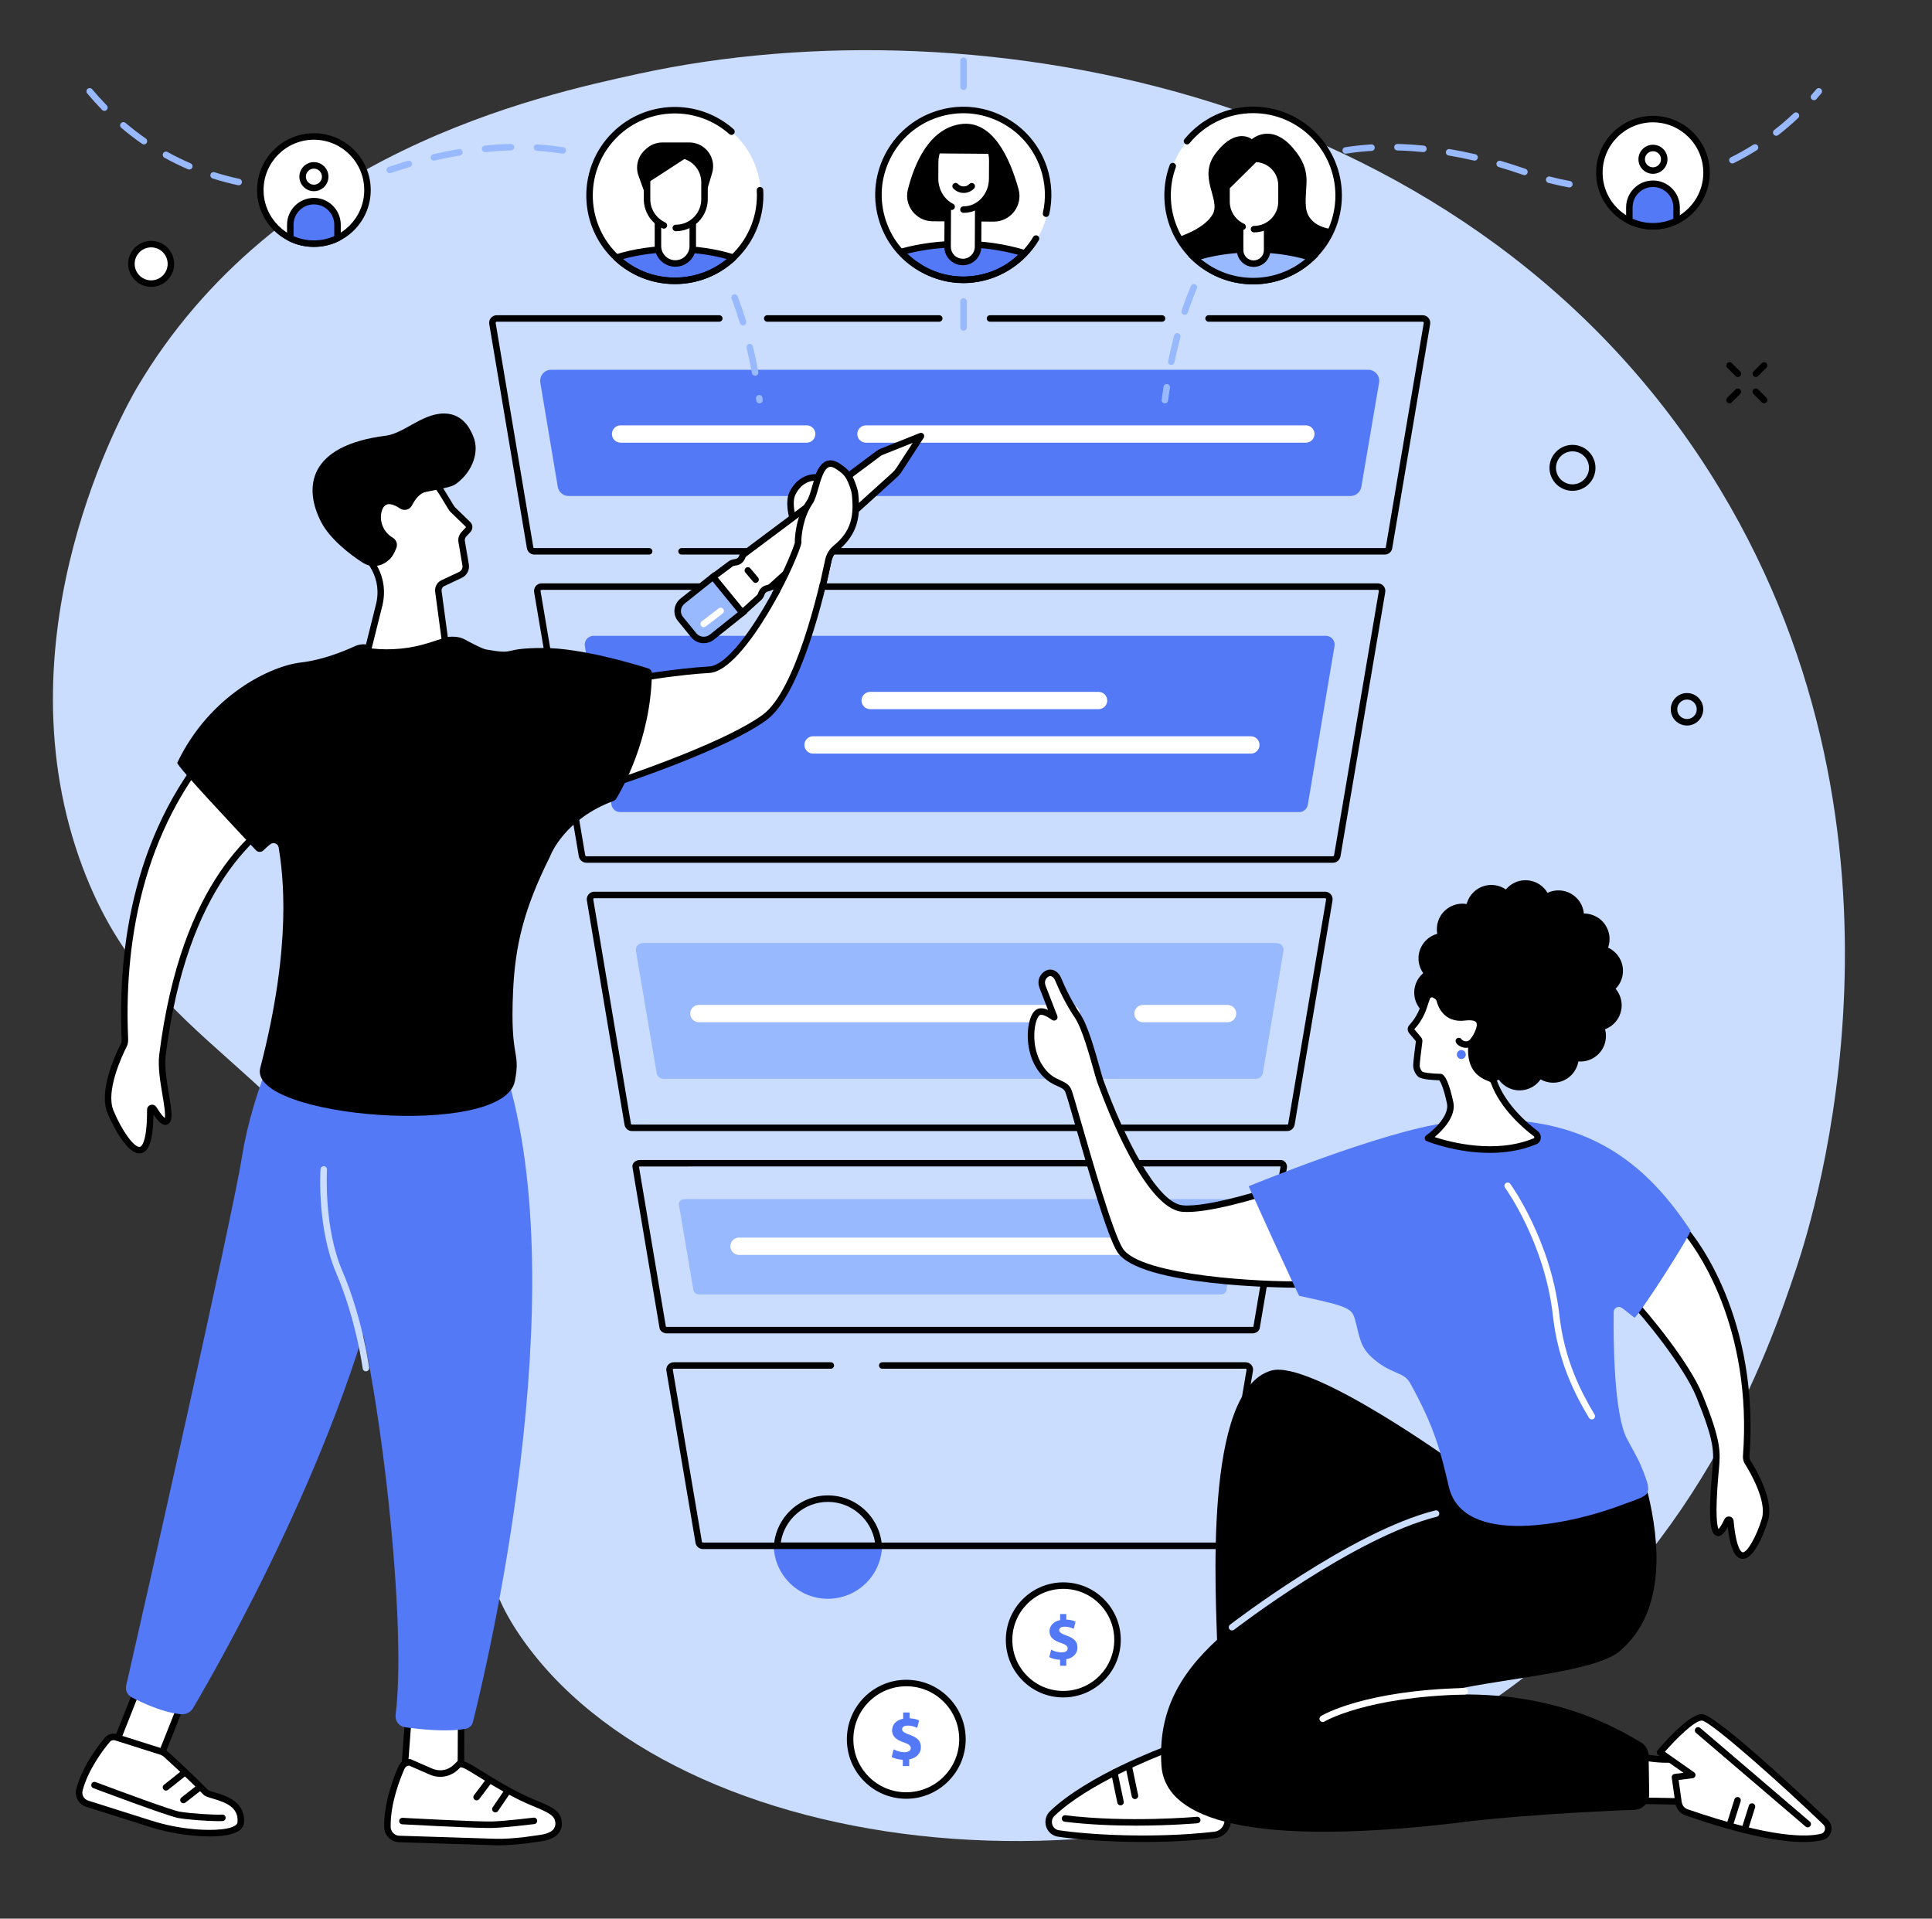 <?xml version="1.0" encoding="UTF-8"?><svg xmlns="http://www.w3.org/2000/svg" xmlns:xlink="http://www.w3.org/1999/xlink" height="1960.5" preserveAspectRatio="xMidYMid meet" version="1.0" viewBox="283.8 286.2 1974.3 1960.5" width="1974.3" zoomAndPan="magnify"><rect x="283.8" y="286.2" width="1974.3" height="1960.5" fill="#333333" stroke="none"/><g><g id="change1_1"><path d="M 423.758 682.375 C 565.359 442.359 834.875 383.691 936.52 361.566 C 1282.453 286.246 1794.324 376.734 2041.309 785.805 C 2258.055 1144.816 2137.367 1528.277 2119.871 1580.848 C 2090.543 1669.02 2017.094 1880.477 1808.867 2023.719 C 1484.719 2246.719 990.625 2196.699 821.539 1966.5 C 742.125 1858.387 806.387 1808.527 713.898 1617.367 C 590.027 1361.355 436.293 1367.496 364.66 1162.527 C 283.797 931.121 410.668 704.555 423.758 682.375" fill="#caddff"/></g><g id="change2_1"><path d="M 1129.82 1814.23 C 1099.449 1814.23 1074.82 1838.699 1074.488 1869 L 1185.16 1869 C 1184.828 1838.699 1160.199 1814.23 1129.82 1814.23 Z M 1129.82 1820.871 C 1154.121 1820.871 1174.461 1838.949 1177.988 1862.359 L 1081.66 1862.359 C 1085.18 1838.949 1105.531 1820.871 1129.82 1820.871" fill="inherit"/></g><g id="change3_1"><path d="M 1074.461 1864.512 C 1074.461 1895.078 1099.25 1919.871 1129.82 1919.871 C 1160.398 1919.871 1185.191 1895.078 1185.191 1864.512 C 1185.191 1864.309 1185.16 1864.109 1185.16 1863.91 L 1074.488 1863.91 C 1074.488 1864.109 1074.461 1864.309 1074.461 1864.512" fill="#5479f7"/></g><g id="change2_2"><path d="M 1526.809 1869.078 L 1002.199 1869.078 C 998.508 1869.078 995.316 1866.52 994.605 1863 L 964.809 1687.031 C 964.395 1684.961 964.953 1682.73 966.367 1681 C 967.844 1679.199 970.055 1678.172 972.426 1678.172 L 1132.789 1678.172 C 1134.621 1678.172 1136.109 1679.648 1136.109 1681.48 C 1136.109 1683.32 1134.621 1684.801 1132.789 1684.801 L 972.426 1684.801 C 971.891 1684.801 971.602 1685.09 971.5 1685.211 C 971.344 1685.398 971.289 1685.602 971.332 1685.82 L 1001.129 1861.789 C 1001.199 1862.121 1001.672 1862.441 1002.199 1862.441 L 1526.809 1862.441 C 1527.34 1862.441 1527.801 1862.129 1527.898 1861.699 L 1557.641 1686.02 C 1557.719 1685.621 1557.672 1685.41 1557.52 1685.219 C 1557.422 1685.09 1557.129 1684.801 1556.59 1684.801 L 1185.379 1684.801 C 1183.551 1684.801 1182.07 1683.32 1182.07 1681.48 C 1182.07 1679.648 1183.551 1678.172 1185.379 1678.172 L 1556.59 1678.172 C 1559 1678.172 1561.219 1679.23 1562.699 1681.078 C 1564.109 1682.852 1564.641 1685.121 1564.141 1687.309 L 1534.41 1862.969 C 1533.609 1866.578 1530.43 1869.078 1526.809 1869.078" fill="inherit"/></g><g id="change2_3"><path d="M 964.258 1641.77 C 964.445 1641.891 964.852 1642.051 965.406 1642.051 L 1563.5 1642.051 C 1564.051 1642.051 1564.449 1641.898 1564.641 1641.781 L 1592.23 1479.078 C 1592.25 1478.941 1592.281 1478.809 1592.32 1478.68 C 1592.379 1478.5 1592.32 1478.18 1592.238 1478.078 L 937.773 1478.129 C 937.301 1478.129 936.961 1478.238 936.754 1478.34 Z M 1563.5 1648.68 L 965.406 1648.68 C 961.75 1648.68 958.648 1646.609 957.859 1643.641 C 957.832 1643.539 957.809 1643.441 957.793 1643.34 L 930.18 1479.25 C 929.797 1477.59 930.188 1475.84 931.27 1474.441 C 932.684 1472.602 935.113 1471.5 937.773 1471.5 L 1592.238 1471.5 C 1594.422 1471.5 1596.309 1472.43 1597.57 1474.129 C 1598.859 1475.871 1599.301 1478.23 1598.738 1480.359 L 1571.102 1643.41 C 1571.07 1643.539 1571.051 1643.66 1571.012 1643.789 C 1570.16 1646.672 1567.07 1648.68 1563.5 1648.68" fill="inherit"/></g><g id="change4_1"><path d="M 1545.52 1511.488 L 983.492 1511.488 C 979.66 1511.488 976.805 1514.328 977.602 1517.34 L 992.48 1605.031 C 993.074 1607.27 995.531 1608.871 998.371 1608.871 L 1531.102 1608.871 C 1533.941 1608.871 1536.398 1607.27 1536.988 1605.031 L 1551.41 1517.34 C 1552.211 1514.328 1549.352 1511.488 1545.52 1511.488" fill="#99b9ff"/></g><g id="change5_1"><path d="M 1497.211 1568.488 L 1039 1568.488 C 1034.121 1568.488 1030.16 1564.531 1030.16 1559.648 C 1030.16 1554.762 1034.121 1550.801 1039 1550.801 L 1497.211 1550.801 C 1502.102 1550.801 1506.059 1554.762 1506.059 1559.648 C 1506.059 1564.531 1502.102 1568.488 1497.211 1568.488" fill="#fff"/></g><g id="change2_4"><path d="M 891.156 1204 C 890.703 1204 890.426 1204.242 890.301 1204.395 C 890.18 1204.547 889.984 1204.867 890.07 1205.305 L 928.555 1434.48 C 928.641 1434.926 929.094 1435.309 929.625 1435.309 L 1599.133 1435.309 C 1599.656 1435.309 1600.102 1434.934 1600.211 1434.43 L 1638.918 1205.477 C 1639.047 1204.891 1638.848 1204.555 1638.727 1204.406 C 1638.605 1204.254 1638.32 1204 1637.867 1204 Z M 1599.133 1441.934 L 929.625 1441.934 C 925.914 1441.934 922.719 1439.297 922.023 1435.652 L 883.539 1206.473 C 883.117 1204.273 883.715 1201.949 885.191 1200.164 C 886.668 1198.387 888.84 1197.355 891.156 1197.355 L 1637.867 1197.355 C 1640.219 1197.355 1642.41 1198.406 1643.887 1200.246 C 1645.371 1202.062 1645.926 1204.434 1645.422 1206.738 L 1606.727 1435.66 C 1605.957 1439.359 1602.777 1441.934 1599.133 1441.934" fill="inherit"/></g><g id="change4_2"><path d="M 1588.25 1249.84 L 940.758 1249.84 C 936.16 1249.84 932.73 1253.879 933.688 1258.172 L 954.918 1383.059 C 955.629 1386.25 958.574 1388.52 961.988 1388.52 L 1567.191 1388.52 C 1570.602 1388.52 1573.551 1386.25 1574.262 1383.07 L 1595.32 1258.18 C 1596.281 1253.879 1592.852 1249.84 1588.25 1249.84" fill="#99b9ff"/></g><g id="change5_2"><path d="M 1538.281 1330.738 L 1451.82 1330.738 C 1446.941 1330.738 1442.98 1326.781 1442.98 1321.891 C 1442.98 1317.012 1446.941 1313.051 1451.82 1313.051 L 1538.281 1313.051 C 1543.16 1313.051 1547.121 1317.012 1547.121 1321.891 C 1547.121 1326.781 1543.16 1330.738 1538.281 1330.738" fill="#fff"/></g><g id="change5_3"><path d="M 1378.34 1330.738 L 997.938 1330.738 C 993.051 1330.738 989.09 1326.781 989.09 1321.891 C 989.09 1317.012 993.051 1313.051 997.938 1313.051 L 1378.34 1313.051 C 1383.219 1313.051 1387.18 1317.012 1387.18 1321.891 C 1387.18 1326.781 1383.219 1330.738 1378.34 1330.738" fill="#fff"/></g><g id="change2_5"><path d="M 837.27 888.91 C 836.82 888.91 836.543 889.16 836.422 889.309 C 836.297 889.453 836.102 889.777 836.184 890.215 L 881.852 1160.25 C 881.934 1160.613 882.543 1161.137 883.055 1161.137 L 1646.012 1161.137 C 1646.48 1161.137 1646.973 1160.656 1647.086 1160.105 L 1692.805 890.371 C 1692.805 890.328 1692.812 890.289 1692.824 890.246 C 1692.918 889.797 1692.719 889.465 1692.594 889.316 C 1692.469 889.16 1692.199 888.91 1691.742 888.91 Z M 1646.012 1167.77 L 883.055 1167.77 C 879.422 1167.77 876.105 1165.066 875.336 1161.5 L 829.656 891.395 C 829.234 889.191 829.832 886.867 831.309 885.082 C 832.781 883.301 834.957 882.27 837.27 882.27 L 1691.742 882.27 C 1694.074 882.27 1696.266 883.312 1697.746 885.137 C 1699.207 886.93 1699.781 889.254 1699.332 891.527 L 1653.613 1161.344 C 1652.801 1165.129 1649.621 1167.77 1646.012 1167.77" fill="inherit"/></g><g id="change3_2"><path d="M 1638.711 935.902 L 890.285 935.902 C 884.59 935.902 880.34 941.152 881.527 946.727 L 908.758 1108.914 C 909.637 1113.051 913.289 1116.004 917.52 1116.004 L 1611.41 1116.004 C 1615.641 1116.004 1619.289 1113.059 1620.172 1108.914 L 1647.469 946.738 C 1648.664 941.152 1644.414 935.902 1638.711 935.902" fill="#5479f7"/></g><g id="change5_4"><path d="M 1406.43 1010.859 L 1173.012 1010.859 C 1168.121 1010.859 1164.16 1006.898 1164.16 1002.012 C 1164.16 997.129 1168.121 993.172 1173.012 993.172 L 1406.43 993.172 C 1411.32 993.172 1415.281 997.129 1415.281 1002.012 C 1415.281 1006.898 1411.32 1010.859 1406.43 1010.859" fill="#fff"/></g><g id="change5_5"><path d="M 1562.051 1056.25 L 1114.648 1056.25 C 1109.77 1056.25 1105.801 1052.289 1105.801 1047.398 C 1105.801 1042.52 1109.77 1038.559 1114.648 1038.559 L 1562.051 1038.559 C 1566.941 1038.559 1570.898 1042.52 1570.898 1047.398 C 1570.898 1052.289 1566.941 1056.25 1562.051 1056.25" fill="#fff"/></g><g id="change2_6"><path d="M 1698.871 852.867 L 980.285 852.867 C 978.453 852.867 976.969 851.379 976.969 849.547 C 976.969 847.715 978.453 846.227 980.285 846.227 L 1698.871 846.227 C 1699.418 846.227 1699.871 845.844 1699.961 845.312 L 1738.711 616.324 C 1738.793 615.824 1738.539 615.465 1738.434 615.336 C 1738.305 615.188 1738.039 614.941 1737.621 614.941 L 1518.836 614.941 C 1516.988 614.941 1515.516 613.457 1515.516 611.621 C 1515.516 609.789 1516.988 608.305 1518.836 608.305 L 1737.621 608.305 C 1739.887 608.305 1742.02 609.312 1743.508 611.055 C 1745.004 612.828 1745.629 615.152 1745.258 617.426 L 1706.508 846.414 C 1705.871 850.152 1702.656 852.867 1698.871 852.867" fill="inherit"/></g><g id="change2_7"><path d="M 1471.277 614.941 L 1295.488 614.941 C 1293.652 614.941 1292.168 613.457 1292.168 611.621 C 1292.168 609.789 1293.652 608.305 1295.488 608.305 L 1471.277 608.305 C 1473.109 608.305 1474.594 609.789 1474.594 611.621 C 1474.594 613.457 1473.109 614.941 1471.277 614.941" fill="inherit"/></g><g id="change2_8"><path d="M 1243.609 614.941 L 1067.82 614.941 C 1065.992 614.941 1064.504 613.457 1064.504 611.621 C 1064.504 609.789 1065.992 608.305 1067.82 608.305 L 1243.609 608.305 C 1245.445 608.305 1246.93 609.789 1246.93 611.621 C 1246.93 613.457 1245.445 614.941 1243.609 614.941" fill="inherit"/></g><g id="change2_9"><path d="M 947.145 852.867 L 829.875 852.867 C 826.164 852.867 822.965 850.219 822.27 846.574 L 783.781 617.414 C 783.359 615.219 783.957 612.887 785.434 611.113 C 786.906 609.324 789.082 608.305 791.395 608.305 L 1018.832 608.305 C 1020.66 608.305 1022.152 609.789 1022.152 611.621 C 1022.152 613.457 1020.66 614.941 1018.832 614.941 L 791.395 614.941 C 790.941 614.941 790.668 615.188 790.543 615.336 C 790.422 615.488 790.223 615.812 790.312 616.254 L 828.801 845.402 C 828.887 845.855 829.344 846.227 829.875 846.227 L 947.145 846.227 C 948.977 846.227 950.461 847.715 950.461 849.547 C 950.461 851.379 948.977 852.867 947.145 852.867" fill="inherit"/></g><g id="change3_3"><path d="M 1681.926 664.031 L 847.086 664.031 C 839.895 664.031 834.531 670.656 836.027 677.695 L 853.852 784.07 C 854.965 789.297 859.574 793.023 864.91 793.023 L 1663.812 793.023 C 1669.152 793.023 1673.758 789.297 1674.875 784.082 L 1692.988 677.695 C 1694.484 670.668 1689.125 664.031 1681.926 664.031" fill="#5479f7"/></g><g id="change5_6"><path d="M 1618.25 738.531 L 1168.68 738.531 C 1163.801 738.531 1159.84 734.57 1159.84 729.68 C 1159.84 724.801 1163.801 720.84 1168.68 720.84 L 1618.25 720.84 C 1623.129 720.84 1627.094 724.801 1627.094 729.68 C 1627.094 734.57 1623.129 738.531 1618.25 738.531" fill="#fff"/></g><g id="change5_7"><path d="M 1108.168 738.531 L 917.965 738.531 C 913.078 738.531 909.121 734.57 909.121 729.68 C 909.121 724.801 913.078 720.84 917.965 720.84 L 1108.168 720.84 C 1113.047 720.84 1117.008 724.801 1117.008 729.68 C 1117.008 734.57 1113.047 738.531 1108.168 738.531" fill="#fff"/></g><g id="change5_8"><path d="M 755.086 2027.199 L 754.703 2110.57 L 696.195 2106.809 L 702.207 2026.961 L 755.086 2027.199" fill="#fff"/></g><g id="change2_10"><path d="M 699.754 2103.711 L 751.402 2107.031 L 751.754 2030.5 L 705.281 2030.289 Z M 758.008 2114.102 L 692.633 2109.898 L 699.133 2023.629 L 758.418 2023.898 L 758.008 2114.102" fill="inherit"/></g><g id="change5_9"><path d="M 753.191 2088.59 L 749.652 2091.988 C 742.914 2098.469 732.941 2100.262 724.371 2096.52 L 702.516 2086.98 C 698.922 2086.871 695.613 2088.941 694.133 2092.238 C 689.277 2103.109 679.277 2128.559 679.703 2153.02 C 679.82 2159.699 685.148 2165.102 691.777 2165.309 L 789.586 2168.41 L 789.785 2168.422 C 799.59 2168.719 808.742 2167.84 819.109 2166.82 L 836.918 2164.309 C 840.836 2163.762 844.676 2162.621 848.141 2160.711 C 853.285 2157.879 855.34 2152.379 854.48 2147.281 C 853.105 2139.141 847.363 2135.789 828.906 2128.281 C 800.562 2116.738 770.348 2095.43 760.043 2090.309 C 757.906 2089.25 755.574 2088.66 753.191 2088.59" fill="#fff"/></g><g id="change2_11"><path d="M 701.844 2090.309 C 699.812 2090.449 698.012 2091.691 697.16 2093.602 C 692.77 2103.422 682.602 2128.891 683.02 2152.961 C 683.105 2157.871 686.996 2161.84 691.883 2161.988 L 789.691 2165.09 C 799.66 2165.391 808.953 2164.488 818.785 2163.52 L 836.457 2161.031 C 840.238 2160.488 843.633 2159.41 846.543 2157.809 C 850.07 2155.859 851.902 2151.949 851.211 2147.84 C 850.168 2141.68 846.207 2138.898 827.656 2131.352 C 807.922 2123.32 786.992 2110.43 773.145 2101.891 C 766.723 2097.941 761.652 2094.82 758.566 2093.281 C 757.25 2092.629 755.859 2092.199 754.418 2092.012 L 751.953 2094.379 C 744.219 2101.82 732.871 2103.852 723.047 2099.559 Z M 793.805 2171.789 C 792.438 2171.789 791.066 2171.77 789.68 2171.73 L 691.676 2168.621 C 683.25 2168.359 676.535 2161.531 676.387 2153.078 C 675.945 2127.672 686.531 2101.129 691.105 2090.891 C 693.137 2086.34 697.602 2083.469 702.621 2083.672 L 703.258 2083.691 L 725.699 2093.48 C 733.062 2096.691 741.562 2095.172 747.355 2089.602 L 751.902 2085.23 L 753.297 2085.27 C 756.176 2085.359 758.941 2086.059 761.52 2087.34 C 764.875 2089.012 770.062 2092.199 776.621 2096.25 C 791.102 2105.172 810.93 2117.379 830.156 2125.211 C 848.828 2132.809 856.047 2136.629 857.75 2146.73 C 858.922 2153.672 855.777 2160.289 849.742 2163.621 C 846.125 2165.609 841.965 2166.949 837.383 2167.602 L 819.574 2170.102 C 810.77 2170.98 802.48 2171.789 793.805 2171.789" fill="inherit"/></g><g id="change2_12"><path d="M 770.84 2125.871 C 770.141 2125.871 769.438 2125.648 768.84 2125.191 C 767.379 2124.09 767.09 2122.012 768.195 2120.551 L 779.816 2105.18 C 780.926 2103.719 783.008 2103.441 784.465 2104.539 C 785.926 2105.648 786.215 2107.73 785.109 2109.191 L 773.488 2124.551 C 772.836 2125.41 771.844 2125.871 770.84 2125.871" fill="inherit"/></g><g id="change2_13"><path d="M 790.02 2138.129 C 789.379 2138.129 788.73 2137.941 788.16 2137.551 C 786.645 2136.52 786.254 2134.461 787.281 2132.941 L 799.188 2115.441 C 800.215 2113.93 802.277 2113.531 803.793 2114.559 C 805.309 2115.59 805.699 2117.648 804.672 2119.172 L 792.766 2136.68 C 792.125 2137.621 791.082 2138.129 790.02 2138.129" fill="inherit"/></g><g id="change2_14"><path d="M 784.141 2154.078 C 763.828 2154.078 697.816 2150.469 694.84 2150.309 C 693.012 2150.211 691.609 2148.641 691.711 2146.809 C 691.809 2144.988 693.395 2143.609 695.203 2143.68 C 695.977 2143.73 772.719 2147.93 787.254 2147.398 C 801.781 2146.879 828.746 2143.531 829.02 2143.5 C 830.824 2143.27 832.492 2144.559 832.719 2146.379 C 832.945 2148.199 831.656 2149.859 829.84 2150.078 C 828.723 2150.219 802.309 2153.5 787.492 2154.031 C 786.586 2154.059 785.461 2154.078 784.141 2154.078" fill="inherit"/></g><g id="change5_10"><path d="M 469.137 2027.609 L 443.762 2091.34 L 398.051 2078.191 L 425.395 2009.211 L 469.137 2027.609" fill="#fff"/></g><g id="change2_15"><path d="M 402.48 2076.02 L 441.793 2087.328 L 464.852 2029.41 L 427.23 2013.578 Z M 445.734 2095.359 L 393.621 2080.371 L 423.559 2004.84 L 473.422 2025.809 L 445.734 2095.359" fill="inherit"/></g><g id="change5_11"><path d="M 447.988 2075.828 L 402.395 2061.398 C 399.16 2060.371 395.633 2061.391 393.457 2063.988 C 386.301 2072.539 370.789 2092.91 364.996 2115.059 C 363.41 2121.109 366.887 2127.34 372.848 2129.23 L 437.633 2149.738 C 451.863 2154.25 466.539 2157.199 481.41 2158.539 C 481.41 2158.539 528.695 2163.539 529.836 2148.328 C 531.746 2122.82 498.383 2122.078 494.055 2117.648 C 477.477 2100.699 460.129 2084.871 453.754 2079.129 C 452.086 2077.629 450.125 2076.512 447.988 2075.828" fill="#fff"/></g><g id="change2_16"><path d="M 399.852 2064.32 C 398.387 2064.32 396.973 2064.961 396 2066.121 C 389.539 2073.84 373.898 2094.141 368.203 2115.898 C 367.07 2120.238 369.547 2124.699 373.848 2126.07 L 438.633 2146.578 C 452.609 2151 467.105 2153.922 481.707 2155.23 C 491.141 2156.23 517.172 2157.398 524.84 2150.988 C 526.246 2149.82 526.477 2148.77 526.527 2148.078 C 527.652 2133.07 515.172 2128.129 501.168 2124.012 C 496.492 2122.641 493.406 2121.73 491.68 2119.969 C 475.262 2103.18 458.137 2087.539 451.531 2081.59 C 450.215 2080.41 448.688 2079.531 446.984 2078.988 L 401.391 2064.559 C 400.883 2064.398 400.363 2064.32 399.852 2064.32 Z M 497.852 2162.68 C 489.566 2162.68 482.652 2162 481.062 2161.828 C 466.031 2160.48 451.062 2157.469 436.629 2152.898 L 371.848 2132.391 C 364.176 2129.961 359.754 2121.98 361.785 2114.219 C 367.82 2091.16 384.164 2069.922 390.91 2061.859 C 393.961 2058.219 398.859 2056.801 403.395 2058.23 L 448.988 2072.672 C 451.598 2073.5 453.945 2074.84 455.973 2076.66 C 462.621 2082.648 479.875 2098.398 496.426 2115.328 C 497.117 2115.91 500.402 2116.871 503.039 2117.648 C 514.125 2120.91 534.758 2126.969 533.145 2148.57 C 532.93 2151.461 531.523 2154.059 529.09 2156.09 C 522.664 2161.449 509.016 2162.68 497.852 2162.68" fill="inherit"/></g><g id="change2_17"><path d="M 453.414 2115.859 C 452.438 2115.859 451.473 2115.43 450.816 2114.609 C 449.676 2113.18 449.914 2111.09 451.348 2109.949 L 470.742 2094.531 C 472.176 2093.391 474.262 2093.629 475.406 2095.059 C 476.543 2096.5 476.305 2098.578 474.871 2099.719 L 455.477 2115.141 C 454.867 2115.629 454.137 2115.859 453.414 2115.859" fill="inherit"/></g><g id="change2_18"><path d="M 471.281 2128.809 C 470.297 2128.809 469.32 2128.379 468.664 2127.539 C 467.535 2126.102 467.789 2124.012 469.234 2122.879 L 485.074 2110.48 C 486.516 2109.352 488.602 2109.609 489.73 2111.051 C 490.863 2112.488 490.609 2114.578 489.164 2115.699 L 473.324 2128.109 C 472.715 2128.578 471.996 2128.809 471.281 2128.809" fill="inherit"/></g><g id="change2_19"><path d="M 506.969 2147.102 C 495.961 2147.102 475.039 2145.531 465.902 2143.871 C 454.969 2141.879 382.27 2114.52 379.18 2113.359 C 377.469 2112.711 376.602 2110.801 377.246 2109.09 C 377.891 2107.379 379.805 2106.5 381.52 2107.148 C 407.492 2116.941 458.805 2135.84 467.09 2137.34 C 477.809 2139.289 503.445 2140.898 510.844 2140.371 C 512.66 2140.211 514.258 2141.609 514.387 2143.441 C 514.52 2145.27 513.141 2146.852 511.316 2146.98 C 510.164 2147.07 508.688 2147.102 506.969 2147.102" fill="inherit"/></g><g id="change3_4"><path d="M 573.852 1336.352 C 573.852 1336.352 541.941 1400.211 531.207 1467.48 C 520.957 1531.738 429.328 1936.488 412.754 2008.512 C 411.66 2013.27 413.887 2018.148 418.199 2020.43 C 429.086 2026.18 450.328 2036.199 468.828 2037.82 C 473.766 2038.25 478.52 2035.898 481.039 2031.641 C 505.242 1990.699 639.875 1756.762 679.293 1553.852 C 722.66 1330.59 713.953 1347.988 713.953 1347.988 L 573.852 1336.352" fill="#5479f7"/></g><g id="change3_5"><path d="M 618.355 1365.57 C 618.355 1365.57 599.742 1486.922 634.941 1576.699 C 668.785 1663.02 700.68 1940.711 688.062 2038.48 C 687.27 2044.629 691.539 2050.262 697.68 2051.121 C 713.074 2053.281 740.836 2056.219 759.824 2052.672 C 763.316 2052.02 766.121 2049.449 766.992 2046.012 C 779.527 1996.398 873.219 1608.719 799.914 1378.93 L 618.355 1365.57" fill="#5479f7"/></g><g id="change1_2"><path d="M 657.695 1687.449 C 656.055 1687.449 654.625 1686.23 654.41 1684.551 C 654.348 1684.059 647.879 1635.031 627.398 1587.121 C 607.676 1540.988 611.191 1483.359 611.352 1480.93 C 611.469 1479.102 613.035 1477.719 614.875 1477.828 C 616.703 1477.961 618.09 1479.531 617.969 1481.359 C 617.934 1481.941 614.41 1539.859 633.496 1584.512 C 654.355 1633.289 660.926 1683.211 660.988 1683.711 C 661.223 1685.52 659.941 1687.191 658.121 1687.422 C 657.98 1687.441 657.836 1687.449 657.695 1687.449" fill="#caddff"/></g><g id="change5_12"><path d="M 925.438 980.867 C 925.438 980.867 974.395 972.41 1008.586 970.527 C 1042.785 968.656 1098.16 854.094 1099.316 840.258 C 1099.316 840.258 1100.227 837.426 1099.156 834.09 C 1095.852 823.758 1088.059 802.012 1093.512 790.559 C 1102.641 771.398 1119.762 774.199 1119.762 774.199 C 1119.762 774.199 1124.488 757.09 1135.617 760.992 C 1144.16 763.988 1153.57 772.379 1155.281 787.961 C 1157.602 809.219 1157.965 829.887 1137.938 846.223 C 1134.059 849.398 1131.332 853.762 1130.293 858.672 C 1123.93 889.09 1099.914 993.602 1065.285 1019.156 C 1024.637 1049.16 915.219 1085.176 915.219 1085.176 L 925.438 980.867" fill="#fff"/></g><g id="change2_20"><path d="M 928.496 983.707 L 919.027 1080.391 C 940.609 1073.031 1028.402 1042.254 1063.332 1016.477 C 1096.887 991.707 1120.59 888.902 1127.059 857.984 C 1128.227 852.41 1131.34 847.32 1135.852 843.652 C 1154.676 828.281 1154.227 808.711 1151.992 788.312 C 1150.078 770.871 1138.141 765.383 1134.535 764.109 C 1132.848 763.523 1131.414 763.598 1130 764.336 C 1126.109 766.367 1123.551 772.934 1122.965 775.074 C 1122.516 776.711 1120.879 777.734 1119.23 777.469 C 1118.645 777.363 1104.398 775.414 1096.516 791.98 C 1092.023 801.406 1098.215 820.422 1101.543 830.645 L 1102.32 833.062 C 1103.465 836.645 1102.867 839.77 1102.59 840.883 C 1100.547 857.406 1045.07 971.844 1008.77 973.836 C 979.531 975.438 938.883 981.984 928.496 983.707 Z M 915.223 1088.477 C 914.48 1088.477 913.746 1088.23 913.152 1087.762 C 912.273 1087.043 911.812 1085.953 911.922 1084.84 L 922.145 980.531 C 922.285 979.055 923.406 977.844 924.879 977.59 C 925.371 977.504 974.418 969.074 1008.41 967.215 C 1040.07 965.48 1094.836 854.207 1096.012 839.984 C 1096.031 839.727 1096.086 839.48 1096.16 839.246 C 1096.16 839.246 1096.707 837.297 1096 835.086 L 1095.23 832.699 C 1091.359 820.816 1084.887 800.934 1090.523 789.125 C 1097.605 774.27 1109.852 770.59 1117.457 770.688 C 1118.805 767.156 1121.766 761.156 1126.922 758.453 C 1129.938 756.871 1133.328 756.668 1136.719 757.852 C 1141.262 759.438 1156.246 766.293 1158.578 787.598 C 1160.934 808.988 1161.434 831.328 1140.043 848.785 C 1136.707 851.5 1134.406 855.254 1133.551 859.34 C 1126.965 890.848 1102.719 995.652 1067.262 1021.812 C 1026.652 1051.793 920.75 1086.84 916.262 1088.316 C 915.922 1088.422 915.57 1088.477 915.223 1088.477" fill="inherit"/></g><g id="change5_13"><path d="M 1042.191 912.422 L 1011.891 876.223 L 1030.25 862.508 C 1031.262 861.762 1032.441 861.25 1033.691 861.035 L 1035.941 860.645 C 1038.781 860.156 1041.152 858.172 1042.102 855.492 C 1042.621 854.027 1043.57 852.746 1044.82 851.812 L 1181.219 749.832 C 1182.344 748.984 1183.57 748.305 1184.883 747.781 L 1224.922 731.793 L 1202.457 766.363 C 1201.23 768.254 1199.766 769.965 1198.098 771.484 L 1072.16 885.332 C 1071.082 886.309 1069.762 886.973 1068.34 887.254 L 1067.98 887.328 C 1065.25 887.871 1062.992 889.793 1062.043 892.383 L 1061.562 893.688 C 1061.133 894.879 1060.402 895.965 1059.441 896.82 L 1042.191 912.422" fill="#fff"/></g><g id="change2_21"><path d="M 1016.676 876.781 L 1042.52 907.652 L 1057.219 894.371 C 1057.766 893.871 1058.199 893.238 1058.449 892.555 L 1058.918 891.25 C 1060.258 887.586 1063.488 884.848 1067.328 884.078 L 1067.688 884.012 C 1068.52 883.836 1069.297 883.445 1069.926 882.883 L 1195.863 769.027 C 1197.332 767.715 1198.602 766.215 1199.68 764.57 L 1216.449 738.754 L 1186.113 750.863 C 1185.07 751.277 1184.09 751.832 1183.211 752.496 L 1046.809 854.477 C 1046.066 855.02 1045.527 855.762 1045.227 856.609 C 1043.867 860.422 1040.52 863.219 1036.496 863.922 L 1034.258 864.316 C 1033.516 864.434 1032.828 864.738 1032.227 865.172 Z M 1042.188 915.75 C 1042.109 915.75 1042.039 915.742 1041.957 915.742 C 1041.059 915.676 1040.219 915.25 1039.637 914.555 L 1009.34 878.359 C 1008.758 877.652 1008.488 876.75 1008.59 875.836 C 1008.699 874.934 1009.168 874.109 1009.898 873.566 L 1028.266 859.859 C 1029.688 858.793 1031.367 858.074 1033.117 857.77 L 1035.367 857.379 C 1037.039 857.086 1038.418 855.945 1038.977 854.379 C 1039.707 852.305 1041.047 850.5 1042.828 849.164 L 1179.23 747.18 C 1180.578 746.168 1182.07 745.344 1183.633 744.703 L 1223.699 728.711 C 1225.039 728.191 1226.57 728.57 1227.484 729.691 C 1228.406 730.809 1228.484 732.398 1227.711 733.602 L 1205.234 768.18 C 1203.852 770.312 1202.199 772.246 1200.32 773.953 L 1074.379 887.793 C 1072.859 889.176 1070.988 890.109 1068.977 890.512 L 1068.629 890.586 C 1067.027 890.902 1065.699 892.035 1065.156 893.523 L 1064.676 894.84 C 1064.059 896.535 1063.016 898.066 1061.668 899.293 L 1044.406 914.895 C 1043.797 915.449 1043.008 915.75 1042.188 915.75" fill="inherit"/></g><g id="change4_3"><path d="M 981.305 900.422 L 1012.43 875.602 L 1042.449 912.359 L 1011.328 937.18 C 1005.629 941.73 997.359 940.949 992.859 935.441 L 979.129 918.629 C 974.629 913.121 975.605 904.969 981.305 900.422" fill="#99b9ff"/></g><g id="change2_22"><path d="M 1011.93 880.238 L 983.371 903.012 C 981.266 904.691 979.949 907.059 979.672 909.68 C 979.406 912.172 980.125 914.602 981.695 916.531 L 995.43 933.34 C 998.777 937.441 1004.98 938.012 1009.262 934.59 L 1037.762 911.859 Z M 1002.91 943.441 C 998.156 943.449 993.473 941.43 990.289 937.539 L 976.559 920.719 C 973.855 917.41 972.617 913.238 973.074 908.969 C 973.543 904.578 975.73 900.621 979.238 897.828 L 981.305 900.422 L 979.238 897.828 L 1012.922 870.969 L 1047.148 912.871 L 1013.398 939.77 C 1010.301 942.238 1006.59 943.441 1002.91 943.441" fill="inherit"/></g><g id="change2_23"><path d="M 1055.922 881.781 C 1054.969 881.781 1054.047 881.379 1053.383 880.598 L 1045.492 871.211 C 1044.309 869.809 1044.488 867.711 1045.891 866.539 C 1047.285 865.355 1049.391 865.535 1050.555 866.938 L 1058.457 876.324 C 1059.641 877.73 1059.461 879.824 1058.047 881 C 1057.434 881.52 1056.672 881.781 1055.922 881.781" fill="inherit"/></g><g id="change5_14"><path d="M 1002.941 927.059 C 1001.941 927.059 1000.961 926.621 1000.301 925.762 C 999.188 924.309 999.461 922.23 1000.91 921.109 L 1018.199 907.852 C 1019.648 906.73 1021.73 907.012 1022.852 908.461 C 1023.969 909.922 1023.691 912 1022.238 913.109 L 1004.949 926.379 C 1004.352 926.84 1003.641 927.059 1002.941 927.059" fill="#fff"/></g><g id="change5_15"><path d="M 1076.758 891.301 C 1092.074 864.031 1100.984 838.355 1099.316 840.258 C 1099.316 840.258 1099.137 816.754 1111.293 799.246 C 1118.762 788.52 1119.707 748.141 1140.902 763.254 C 1145.469 766.508 1148.586 768.453 1151.949 774.496 C 1153.785 777.793 1157.055 786.285 1157.539 790.66 C 1159.871 811.918 1157.957 829.918 1137.879 846.277 C 1134.012 849.426 1131.324 853.789 1130.293 858.668 C 1129.648 861.797 1126.371 876.648 1125.348 881.176 L 1076.758 891.301" fill="#fff"/></g><g id="change5_16"><path d="M 1099.316 840.258 C 1099.316 840.258 1104.09 814.398 1111.293 799.246 C 1116.91 787.445 1119.707 748.141 1140.902 763.254 C 1145.469 766.508 1148.586 768.453 1151.949 774.496 C 1153.785 777.793 1157.055 786.285 1157.539 790.66 C 1159.871 811.918 1157.957 829.918 1137.879 846.277 C 1134.012 849.426 1131.324 853.789 1130.293 858.668 C 1129.703 861.52 1099.23 841.195 1099.316 840.258" fill="#fff"/></g><g id="change2_24"><path d="M 1075.945 896.258 C 1075.398 896.258 1074.84 896.117 1074.328 895.828 C 1072.723 894.93 1072.164 892.906 1073.055 891.312 C 1086.164 867.996 1094.703 845.586 1096.039 840.738 C 1096.008 840.59 1095.996 840.441 1095.996 840.281 C 1095.984 839.285 1095.953 815.508 1108.582 797.348 C 1110.441 794.66 1112.016 789.184 1113.664 783.395 C 1116.938 771.965 1120.309 760.152 1128.688 757.219 C 1132.902 755.754 1137.668 756.867 1142.836 760.559 L 1143.734 761.199 C 1147.992 764.207 1151.344 766.594 1154.852 772.875 C 1156.887 776.547 1160.297 785.469 1160.824 790.285 C 1163.336 813.195 1160.758 831.922 1139.977 848.84 C 1136.684 851.527 1134.402 855.25 1133.547 859.348 C 1132.895 862.461 1129.02 880.195 1128.016 884.637 C 1127.617 886.422 1125.852 887.535 1124.055 887.141 C 1122.27 886.73 1121.145 884.965 1121.551 883.18 C 1122.547 878.75 1126.41 861.094 1127.062 857.988 C 1128.219 852.414 1131.32 847.332 1135.781 843.703 C 1154.305 828.625 1156.574 812.359 1154.242 791.012 C 1153.812 787.234 1150.754 779.168 1149.051 776.105 C 1146.281 771.129 1143.871 769.43 1139.902 766.613 L 1138.98 765.953 C 1135.664 763.586 1132.945 762.762 1130.883 763.48 C 1125.746 765.277 1122.59 776.332 1120.043 785.211 C 1118.234 791.559 1116.531 797.539 1114.027 801.137 C 1104.258 815.188 1102.867 833.699 1102.664 838.848 C 1103.305 840.602 1102.227 844.613 1096.531 858.227 C 1093.547 865.34 1087.285 879.543 1078.844 894.566 C 1078.234 895.645 1077.109 896.258 1075.945 896.258" fill="inherit"/></g><g id="change5_17"><path d="M 513.117 1035.371 C 494.195 1055.531 402.887 1149.922 411.398 1346.859 C 411.504 1349.32 411.488 1351.77 410.379 1353.969 C 404.812 1365.012 388.055 1401.27 396.66 1422.172 C 406.613 1446.328 437.605 1497.988 437.398 1420.16 C 437.395 1418.309 439.824 1417.629 440.789 1419.199 C 444.539 1425.32 450.395 1433.68 453.57 1432.148 C 461 1428.559 446.781 1388.43 449.801 1364.449 C 474.691 1166.488 563.547 1125.422 588.043 1106.691 C 588.043 1106.691 515.172 1033.172 513.117 1035.371" fill="#fff"/></g><g id="change2_25"><path d="M 515.535 1037.641 L 515.523 1037.648 C 515.527 1037.648 515.531 1037.641 515.535 1037.641 Z M 513.789 1039.5 C 425.074 1134.641 410.922 1259 414.711 1346.719 C 414.828 1349.398 414.828 1352.52 413.344 1355.461 C 408.105 1365.852 391.641 1401.27 399.727 1420.898 C 408.207 1441.488 421.039 1459.262 426.695 1458.09 C 427.945 1457.852 434.176 1454.852 434.082 1420.172 C 434.078 1417.828 435.582 1415.84 437.824 1415.211 C 440.07 1414.578 442.395 1415.48 443.617 1417.469 C 448.277 1425.07 451.012 1427.711 452.211 1428.602 C 453.176 1425.078 451.266 1413.66 449.84 1405.129 C 447.566 1391.531 444.988 1376.109 446.508 1364.031 C 469.184 1183.719 545.008 1132.148 577.387 1110.129 C 579.43 1108.738 581.301 1107.461 582.973 1106.289 C 558.895 1082.059 522.684 1046.371 513.789 1039.5 Z M 426.27 1464.77 C 410.809 1464.77 394.312 1425.18 393.594 1423.43 C 384.688 1401.801 400.293 1366.602 407.418 1352.469 C 408.184 1350.961 408.168 1348.941 408.082 1347 C 404.223 1257.691 418.758 1130.879 509.922 1033.922 L 511.66 1032.07 L 513.203 1032 C 514.988 1032.031 518.641 1031.961 590.398 1104.359 L 593.055 1107.031 L 590.059 1109.328 C 587.617 1111.191 584.605 1113.238 581.121 1115.609 C 549.48 1137.129 475.391 1187.52 453.09 1364.859 C 451.695 1375.969 454.188 1390.879 456.383 1404.039 C 459.32 1421.602 461.09 1432.199 455.012 1435.141 C 451.074 1437.039 446.688 1434.039 440.684 1425.18 C 440.285 1450.398 436.219 1462.961 427.992 1464.602 C 427.422 1464.711 426.844 1464.77 426.27 1464.77" fill="inherit"/></g><g id="change2_26"><path d="M 553.004 1155.109 C 555.641 1152.488 558.016 1150.43 560.039 1148.828 C 563.223 1146.32 567.93 1148.199 568.578 1152.199 C 572.805 1178.34 582.855 1250.379 549.758 1377.391 C 536.539 1428.121 798.578 1450.18 809.957 1390.828 C 816.102 1358.789 804.875 1370.238 808.105 1299.211 C 810.223 1252.621 818.898 1215.34 845.793 1161.539 C 845.871 1161.391 845.934 1161.25 845.992 1161.09 C 847.18 1158.02 861.676 1122.828 910.75 1104.602 C 911.863 1104.18 912.816 1103.422 913.438 1102.41 C 919.258 1092.969 948.867 1041.691 949.98 974.371 C 950.02 972.02 948.488 969.91 946.246 969.211 C 931.543 964.57 876.941 948.199 838.805 948.301 C 794.375 948.422 813.07 955.648 780.453 949.828 C 775.934 949.02 761.555 941.102 758.285 939.379 C 738.109 928.801 700.84 954.672 660.266 945.102 C 655.512 943.98 650.562 944.578 646.141 946.629 C 635.262 951.66 613.41 960.621 591.129 963.172 C 561.098 966.602 498.422 995.77 464.961 1065.578 C 463.637 1068.34 528.617 1136.949 545.312 1154.98 C 547.371 1157.199 550.855 1157.238 553.004 1155.109" fill="inherit"/></g><g id="change5_18"><path d="M 738.609 941.215 L 731.762 890.352 C 731.34 886.91 733.168 883.594 736.301 882.125 L 754.332 873.625 C 758.18 871.82 760.344 867.668 759.633 863.477 L 755.555 839.57 C 755.105 836.922 755.914 834.207 757.742 832.242 L 762.168 827.48 C 763.613 825.918 763.551 823.488 762.023 822.012 L 746.43 806.867 C 743.395 803.922 730.957 778.836 727.023 780.387 C 727.023 780.387 654.391 785.656 644.246 820.523 C 641.59 829.637 644.301 839.477 650.625 846.551 L 658.836 855.727 C 667.312 865.211 672.586 877.301 672.871 890.012 C 672.977 894.543 672.512 899.113 671.461 903.602 L 659.477 951.656 C 681.027 954.637 702.977 952.715 723.684 946.031 L 738.609 941.215" fill="#fff"/></g><g id="change2_27"><path d="M 728.242 783.473 C 728.242 783.473 728.238 783.473 728.238 783.473 C 728.238 783.473 728.242 783.473 728.242 783.473 Z M 663.598 948.824 C 683.387 951.027 703.73 948.984 722.668 942.871 L 734.953 938.914 L 728.473 890.789 C 727.871 885.883 730.453 881.207 734.891 879.121 L 752.922 870.629 C 755.41 869.457 756.82 866.746 756.363 864.039 L 752.285 840.125 C 751.664 836.488 752.797 832.688 755.312 829.98 L 759.738 825.223 C 759.957 824.988 759.945 824.609 759.715 824.387 L 744.121 809.25 C 742.832 808.004 741.117 805.156 737.941 799.828 C 735.145 795.129 729.465 785.59 727.031 783.719 C 722.566 784.086 656.543 790.137 647.43 821.445 C 645.188 829.156 647.359 837.926 653.098 844.344 L 661.309 853.516 C 670.609 863.914 675.895 876.848 676.188 889.941 C 676.297 894.777 675.797 899.633 674.695 904.359 Z M 679.148 956.316 C 672.41 956.316 665.68 955.859 659.02 954.941 C 658.09 954.812 657.254 954.293 656.727 953.512 C 656.199 952.73 656.027 951.766 656.258 950.848 L 668.246 902.805 C 669.207 898.668 669.652 894.375 669.555 890.09 C 669.297 878.582 664.613 867.16 656.363 857.938 L 648.152 848.766 C 640.902 840.652 638.184 829.484 641.059 819.594 C 651.445 783.918 719.934 777.625 726.395 777.105 C 730.895 775.934 735.051 781.992 743.641 796.43 C 745.578 799.688 747.984 803.73 748.742 804.492 L 764.336 819.625 C 767.133 822.344 767.25 826.883 764.598 829.738 L 760.172 834.5 C 759.055 835.703 758.551 837.387 758.828 839.004 L 762.902 862.918 C 763.863 868.555 760.918 874.195 755.75 876.625 L 737.715 885.121 C 735.875 885.988 734.805 887.922 735.051 889.941 L 741.898 940.777 C 742.109 942.363 741.156 943.887 739.629 944.371 L 724.703 949.188 C 710.047 953.914 694.586 956.316 679.148 956.316" fill="inherit"/></g><g id="change2_28"><path d="M 767.359 732 C 766 728.883 759.855 711.48 742.086 709.047 C 718.078 705.746 697.66 728.949 678.102 731.402 C 598.488 741.434 593.797 784.352 611.965 819.586 C 620.66 836.449 640.609 852.324 654.578 861.207 C 662.281 866.105 672.238 865.555 679.352 859.84 C 681.094 858.434 682.383 857.332 682.637 857.066 C 684.902 854.766 686.906 850.902 688.816 846.148 C 690.383 842.25 688.836 837.828 685.219 835.68 C 672.754 828.281 670.926 813.785 674.984 805.695 C 678.598 798.484 686.277 801.488 692.582 805.781 C 696.766 808.633 702.398 807.168 704.746 802.691 C 708.566 795.391 713.148 790.02 719.059 788.844 C 744.008 783.887 746.559 783.074 750.613 780.023 C 766.504 768.059 774.203 747.719 767.359 732" fill="inherit"/></g><g id="change5_19"><path d="M 1928.961 2073.129 C 1928.961 2073.129 1976.039 2089.52 2003.516 2082.242 C 2003.516 2082.242 2037.695 2111.969 2037.246 2127.691 L 1917.672 2125.379 L 1928.961 2073.129" fill="#fff"/></g><g id="change2_29"><path d="M 1921.758 2122.141 L 2033.504 2124.301 C 2030.387 2112.629 2011.641 2093.93 2002.625 2085.879 C 1978.605 2091.301 1942.82 2081.051 1931.426 2077.438 Z M 2040.477 2131.07 L 1913.57 2128.621 L 1926.516 2068.77 L 1930.047 2070 C 1930.512 2070.16 1976.504 2085.969 2002.676 2079.039 L 2004.379 2078.59 L 2005.691 2079.738 C 2009.312 2082.891 2041.055 2110.988 2040.578 2127.789 L 2040.477 2131.07" fill="inherit"/></g><g id="change5_20"><path d="M 1980.23 2076.84 C 1980.23 2076.84 2009.73 2041.582 2022.789 2040.969 C 2033.797 2040.449 2121.477 2121.25 2149.375 2148.191 C 2154.305 2152.961 2152.203 2161.461 2145.598 2163.141 C 2129.195 2167.32 2091.621 2167.219 2007.312 2138.082 C 2002.895 2136.562 1999.699 2132.68 1999.051 2128.02 L 1995.414 2102.16 L 2013.125 2099.93 L 1980.23 2076.84" fill="#fff"/></g><g id="change2_30"><path d="M 1999.172 2105.027 L 2002.332 2127.559 C 2002.824 2130.988 2005.137 2133.828 2008.391 2134.949 C 2094.957 2164.859 2131 2163.43 2144.785 2159.93 C 2147.484 2159.238 2148.344 2157.02 2148.594 2156.09 C 2149.125 2154.07 2148.566 2152.008 2147.074 2150.578 C 2108.805 2113.617 2032.574 2045.188 2022.863 2044.277 C 2015.07 2044.648 1996.555 2063.027 1985.109 2076.219 L 2015.031 2097.207 C 2016.156 2098 2016.688 2099.398 2016.344 2100.73 C 2016.012 2102.059 2014.914 2103.047 2013.551 2103.219 Z M 2126.941 2168.418 C 2104.453 2168.418 2067.324 2162.328 2006.223 2141.219 C 2000.602 2139.277 1996.594 2134.398 1995.773 2128.48 L 1992.148 2102.617 C 1992.027 2101.738 1992.254 2100.848 1992.797 2100.137 C 1993.34 2099.438 1994.133 2098.98 1995.02 2098.867 L 2004.199 2097.707 L 1978.324 2079.547 C 1977.57 2079.02 1977.07 2078.188 1976.949 2077.27 C 1976.832 2076.348 1977.094 2075.418 1977.691 2074.707 C 1980.812 2070.988 2008.539 2038.309 2022.652 2037.66 C 2022.691 2037.648 2022.746 2037.648 2022.797 2037.648 C 2038.684 2037.648 2150.566 2144.719 2151.691 2145.809 C 2154.879 2148.891 2156.148 2153.48 2155.012 2157.789 C 2153.871 2162.078 2150.656 2165.277 2146.426 2166.359 C 2141.625 2167.578 2135.289 2168.418 2126.941 2168.418" fill="inherit"/></g><g id="change2_31"><path d="M 2066.613 2159.32 C 2066.293 2159.32 2065.949 2159.27 2065.617 2159.172 C 2063.871 2158.621 2062.902 2156.75 2063.449 2155.012 L 2070.957 2131.16 C 2071.508 2129.422 2073.367 2128.449 2075.129 2129 C 2076.875 2129.551 2077.844 2131.41 2077.293 2133.16 L 2069.785 2157 C 2069.328 2158.422 2068.027 2159.32 2066.613 2159.32" fill="inherit"/></g><g id="change2_32"><path d="M 2051.879 2152.918 C 2051.551 2152.918 2051.223 2152.867 2050.879 2152.77 C 2049.133 2152.219 2048.172 2150.359 2048.715 2148.609 L 2056.223 2124.77 C 2056.777 2123.02 2058.625 2122.051 2060.387 2122.598 C 2062.133 2123.148 2063.105 2125.008 2062.562 2126.758 L 2055.043 2150.598 C 2054.602 2152.02 2053.285 2152.918 2051.879 2152.918" fill="inherit"/></g><g id="change2_33"><path d="M 2131.105 2153.418 C 2130.332 2153.418 2129.57 2153.16 2128.945 2152.629 L 2016.91 2056.859 C 2015.523 2055.668 2015.367 2053.578 2016.547 2052.18 C 2017.738 2050.789 2019.832 2050.621 2021.223 2051.82 L 2133.254 2147.59 C 2134.652 2148.781 2134.812 2150.871 2133.621 2152.262 C 2132.965 2153.031 2132.035 2153.418 2131.105 2153.418" fill="inherit"/></g><g id="change5_21"><path d="M 1538.48 2145.891 C 1538.379 2134.691 1538.191 2116.941 1537.859 2094.172 L 1504.469 2098.922 L 1476.852 2073.551 C 1476.852 2073.551 1397.578 2102.539 1359.191 2139.199 C 1352.031 2146.031 1355.648 2158.172 1365.379 2159.66 C 1394.66 2164.129 1462.461 2168.34 1525.121 2161.191 C 1532.789 2160.309 1538.551 2153.699 1538.48 2145.891" fill="#fff"/></g><g id="change2_34"><path d="M 1476.109 2077.371 C 1463.91 2082.02 1395.672 2108.961 1361.48 2141.602 C 1359 2143.969 1358.129 2147.328 1359.16 2150.59 C 1360.148 2153.73 1362.66 2155.891 1365.879 2156.379 C 1395.48 2160.898 1462.211 2165.039 1524.75 2157.891 C 1530.738 2157.211 1535.219 2152.059 1535.16 2145.922 C 1535.07 2135.352 1534.891 2118.941 1534.59 2097.98 L 1504.941 2102.199 C 1503.961 2102.34 1502.961 2102.031 1502.23 2101.359 Z M 1452.129 2168.379 C 1415.398 2168.379 1383.148 2165.73 1364.879 2162.941 C 1359.191 2162.07 1354.57 2158.102 1352.828 2152.59 C 1351.059 2146.941 1352.609 2140.898 1356.898 2136.801 C 1395.34 2100.09 1472.449 2071.629 1475.711 2070.43 C 1476.871 2070.012 1478.18 2070.262 1479.09 2071.102 L 1505.559 2095.41 L 1537.391 2090.879 C 1538.328 2090.75 1539.289 2091.02 1540.012 2091.648 C 1540.738 2092.262 1541.16 2093.172 1541.172 2094.121 C 1541.5 2116.898 1541.691 2134.648 1541.789 2145.859 C 1541.879 2155.398 1534.879 2163.41 1525.5 2164.48 C 1500.871 2167.289 1475.578 2168.379 1452.129 2168.379" fill="inherit"/></g><g id="change2_35"><path d="M 1444.559 2151.672 C 1422.211 2151.672 1396.461 2150.73 1371.75 2147.672 C 1369.93 2147.441 1368.641 2145.781 1368.871 2143.969 C 1369.09 2142.148 1370.738 2140.84 1372.559 2141.078 C 1435.871 2148.922 1506.219 2142.699 1506.922 2142.629 C 1508.711 2142.461 1510.352 2143.809 1510.52 2145.641 C 1510.691 2147.461 1509.34 2149.078 1507.52 2149.238 C 1507.078 2149.281 1480.121 2151.672 1444.559 2151.672" fill="inherit"/></g><g id="change2_36"><path d="M 1428.852 2130.961 C 1427.32 2130.961 1425.941 2129.891 1425.609 2128.32 L 1419.301 2098.18 C 1418.922 2096.391 1420.07 2094.629 1421.859 2094.25 C 1423.641 2093.871 1425.422 2095.02 1425.789 2096.82 L 1432.102 2126.961 C 1432.48 2128.762 1431.328 2130.52 1429.539 2130.891 C 1429.309 2130.941 1429.078 2130.961 1428.852 2130.961" fill="inherit"/></g><g id="change2_37"><path d="M 1443.602 2124.559 C 1442.07 2124.559 1440.691 2123.488 1440.359 2121.93 L 1434.051 2091.781 C 1433.672 2089.988 1434.82 2088.23 1436.621 2087.859 C 1438.391 2087.48 1440.172 2088.629 1440.539 2090.422 L 1446.852 2120.57 C 1447.23 2122.359 1446.078 2124.121 1444.289 2124.488 C 1444.059 2124.539 1443.828 2124.559 1443.602 2124.559" fill="inherit"/></g><g id="change2_38"><path d="M 1775.848 1785.02 C 1774.23 1783.66 1623.945 1675.008 1582.926 1686.676 C 1512.797 1706.629 1526.449 1917.539 1527.898 1973.309 C 1529.328 2027.629 1784.273 1864.586 1792.121 1850.289 C 1799.883 1836.148 1804.656 1809.449 1775.848 1785.02" fill="inherit"/></g><g id="change2_39"><path d="M 1530.23 1959.27 C 1529.996 1959.469 1529.766 1959.68 1529.547 1959.879 C 1485.57 1999.59 1467.484 2039.098 1470.621 2089.93 C 1473.691 2139.621 1543.559 2175.117 1769.75 2149.238 C 1817.301 2142.371 1912.676 2136.871 1953.934 2135.559 C 1962.48 2135.289 1969.238 2128.141 1969.113 2119.488 L 1968.527 2080.137 C 1968.445 2074.59 1965.516 2069.508 1960.797 2066.688 C 1935.836 2051.82 1871.445 2013.828 1765.336 2017.93 C 1761.812 2018.059 1762.41 2014.34 1765.848 2013.578 C 1824.066 2000.629 1913.969 1994.598 1939.102 1973.27 C 1987.785 1931.969 1978.762 1858.68 1968.211 1813.969 C 1937.457 1683.457 1745.422 1819.707 1744.082 1820.027 C 1744.082 1820.039 1744.082 1820.027 1744.082 1820.039 C 1743.691 1820.258 1718.082 1835.297 1684.289 1855.949 L 1530.23 1959.27" fill="inherit"/></g><g id="change5_22"><path d="M 1635.492 2045.82 C 1634.375 2045.82 1633.281 2045.262 1632.668 2044.242 C 1631.703 2042.672 1632.195 2040.633 1633.75 2039.672 C 1635.504 2038.613 1677.66 2013.48 1780.516 2011.051 C 1780.539 2011.051 1780.562 2011.051 1780.594 2011.051 C 1782.387 2011.051 1783.867 2012.492 1783.91 2014.293 C 1783.953 2016.121 1782.508 2017.641 1780.672 2017.691 C 1679.598 2020.07 1637.637 2045.082 1637.219 2045.332 C 1636.684 2045.66 1636.082 2045.82 1635.492 2045.82" fill="#fff"/></g><g id="change1_3"><path d="M 1542.797 1952.25 C 1541.805 1952.25 1540.824 1951.812 1540.18 1950.969 C 1539.059 1949.52 1539.32 1947.43 1540.773 1946.309 C 1542 1945.359 1664.652 1851.02 1750.48 1829.59 C 1752.258 1829.148 1754.059 1830.23 1754.5 1832.008 C 1754.941 1833.789 1753.863 1835.59 1752.074 1836.031 C 1667.59 1857.121 1546.047 1950.621 1544.832 1951.559 C 1544.227 1952.031 1543.508 1952.25 1542.797 1952.25" fill="#caddff"/></g><g id="change5_23"><path d="M 1995.832 1532.801 C 2013.938 1548.801 2078.848 1632.742 2068.23 1774.121 C 2068.074 1776.281 2068.574 1778.43 2069.719 1780.254 C 2075.496 1789.434 2093.117 1819.711 2087.465 1838.742 C 2080.93 1860.762 2058.559 1908.672 2052.051 1840.531 C 2051.883 1838.922 2049.738 1838.531 2049.031 1839.992 C 2046.309 1845.672 2041.969 1853.504 2039.078 1852.43 C 2032.352 1849.941 2034.699 1814.043 2036.523 1792.852 C 2038.348 1771.672 2041.16 1763.301 2020.266 1712.07 C 2007.402 1680.523 1964.793 1628.332 1948.664 1612.07 C 1948.664 1612.07 1993.867 1531.062 1995.832 1532.801" fill="#fff"/></g><g id="change2_40"><path d="M 1993.637 1535.293 L 1993.637 1535.285 Z M 2040.457 1849.453 Z M 2050.438 1835.762 C 2050.719 1835.762 2051.016 1835.793 2051.312 1835.844 C 2053.512 1836.23 2055.133 1837.992 2055.336 1840.211 C 2058.285 1870.922 2063.969 1872.344 2064.613 1872.41 C 2069.293 1872.805 2078.875 1856.043 2084.277 1837.801 C 2089.539 1820.07 2072.328 1790.621 2066.914 1782.023 C 2065.395 1779.602 2064.703 1776.785 2064.922 1773.871 C 2074.656 1644.082 2019.352 1560.363 1996.004 1537.492 C 1989.266 1547.133 1967.195 1585.723 1952.762 1611.535 C 1968.828 1628.344 2010.32 1678.934 2023.336 1710.824 C 2043.004 1759.043 2041.961 1770.191 2040.238 1788.684 C 2040.098 1790.113 2039.969 1791.594 2039.824 1793.133 C 2036.199 1835.332 2038.629 1846.004 2039.941 1848.672 C 2041.086 1847.473 2043.195 1844.504 2046.039 1838.562 C 2046.875 1836.812 2048.574 1835.762 2050.438 1835.762 Z M 2064.727 1879.051 C 2064.484 1879.051 2064.238 1879.043 2063.969 1879.012 C 2056.52 1878.293 2051.941 1868.234 2049.355 1846.602 C 2045.086 1854.191 2041.574 1856.891 2037.934 1855.543 C 2033.176 1853.793 2028.508 1847.32 2033.227 1792.574 C 2033.355 1791.004 2033.496 1789.512 2033.625 1788.062 C 2035.312 1769.992 2036.238 1760.043 2017.188 1713.324 C 2004.895 1683.172 1963.914 1632.164 1946.32 1614.402 L 1944.555 1612.633 L 1945.777 1610.453 C 1990.488 1530.305 1993.293 1529.824 1995.168 1529.504 L 1996.727 1529.242 L 1998.023 1530.312 C 2020.367 1550.062 2081.82 1637.285 2071.543 1774.375 C 2071.43 1775.852 2071.777 1777.281 2072.535 1778.492 C 2079.941 1790.281 2096.523 1819.852 2090.645 1839.691 C 2090.156 1841.324 2078.797 1879.051 2064.727 1879.051" fill="inherit"/></g><g id="change5_24"><path d="M 1585.516 1501.871 C 1585.516 1501.871 1519.184 1523.879 1491.898 1521.102 C 1453.5 1517.191 1411.047 1398.832 1408.09 1390.688 C 1405.133 1382.551 1394.945 1339.004 1384.996 1324.332 C 1375.637 1310.547 1368.934 1295.957 1365.164 1286.918 C 1362.898 1281.477 1358.641 1279.383 1354.953 1280.598 C 1351.707 1281.668 1346.047 1286.809 1349.312 1294.953 C 1353.07 1304.363 1356.609 1313.871 1359.754 1321.93 C 1360.734 1324.473 1362.207 1326.777 1360.074 1325.215 C 1355.086 1321.578 1348.812 1318.242 1344.715 1320.566 C 1337.008 1324.965 1332.871 1354.383 1345.305 1375.043 C 1357.75 1395.695 1371.406 1390.848 1375.555 1400.867 C 1379.703 1410.875 1414.113 1540.988 1428.242 1563.488 C 1448.562 1595.852 1590.613 1599.34 1611.938 1598.719 C 1633.262 1598.09 1585.516 1501.871 1585.516 1501.871" fill="#fff"/></g><g id="change2_41"><path d="M 1347.84 1323.129 C 1347.219 1323.129 1346.719 1323.25 1346.352 1323.461 C 1345.262 1324.078 1343.52 1326.551 1342.238 1331.461 C 1339.422 1342.219 1340.07 1359.922 1348.148 1373.328 C 1354.781 1384.352 1361.449 1387.379 1367.34 1390.051 C 1371.98 1392.148 1376.359 1394.141 1378.621 1399.602 C 1379.891 1402.66 1383.391 1414.789 1388.68 1433.16 C 1400.859 1475.41 1421.25 1546.121 1431.051 1561.73 C 1449.078 1590.43 1578.629 1596.359 1611.84 1595.398 C 1612.672 1595.379 1612.98 1595.121 1613.262 1594.641 C 1618.629 1585.711 1599.648 1538.301 1583.801 1505.91 C 1570.781 1510.09 1516.371 1526.91 1491.559 1524.398 C 1454.488 1520.629 1416.02 1422.27 1405.121 1392.211 L 1404.98 1391.828 C 1404.18 1389.629 1402.988 1385.391 1401.352 1379.52 C 1396.859 1363.488 1389.359 1336.672 1382.25 1326.191 C 1372.988 1312.551 1366.191 1298 1362.102 1288.199 C 1360.691 1284.789 1358.219 1283.012 1355.988 1283.75 C 1355.02 1284.07 1353.219 1285.289 1352.27 1287.34 C 1351.398 1289.211 1351.441 1291.352 1352.391 1293.711 C 1354.75 1299.641 1357.039 1305.602 1359.18 1311.211 C 1360.449 1314.531 1361.672 1317.73 1362.84 1320.73 C 1363.059 1321.281 1363.289 1321.809 1363.512 1322.289 C 1364.301 1324.078 1365.379 1326.52 1363.191 1328.281 C 1362.211 1329.078 1360.52 1329.66 1358.109 1327.898 C 1353.289 1324.379 1349.879 1323.129 1347.84 1323.129 Z M 1611.02 1602.039 C 1597.172 1602.039 1447.75 1600.801 1425.43 1565.262 C 1415.129 1548.852 1395.379 1480.34 1382.309 1435 C 1377.449 1418.16 1373.621 1404.859 1372.488 1402.141 C 1371.289 1399.23 1369.078 1398.121 1364.602 1396.09 C 1358.5 1393.32 1350.16 1389.539 1342.461 1376.75 C 1333.352 1361.609 1332.559 1342.25 1335.82 1329.781 C 1336.93 1325.512 1339.102 1319.949 1343.07 1317.691 C 1346.172 1315.93 1350.078 1316.102 1354.75 1318.18 C 1354.172 1316.68 1353.578 1315.148 1352.98 1313.578 C 1350.852 1308 1348.578 1302.07 1346.23 1296.18 C 1344.172 1291.039 1345.109 1287.012 1346.25 1284.539 C 1348.109 1280.559 1351.539 1278.23 1353.91 1277.449 C 1359.551 1275.57 1365.441 1278.949 1368.23 1285.648 C 1372.191 1295.172 1378.789 1309.289 1387.738 1322.469 C 1395.449 1333.84 1402.852 1360.25 1407.738 1377.73 C 1409.281 1383.25 1410.5 1387.602 1411.211 1389.559 L 1411.352 1389.949 C 1432.148 1447.25 1465.809 1515.109 1492.23 1517.801 C 1518.5 1520.461 1583.809 1498.941 1584.461 1498.719 L 1587.199 1497.809 L 1588.48 1500.391 C 1595.211 1513.961 1628.328 1582.441 1618.949 1598.059 C 1617.469 1600.531 1615.012 1601.949 1612.031 1602.031 C 1611.969 1602.039 1611.621 1602.039 1611.02 1602.039" fill="inherit"/></g><g id="change3_6"><path d="M 1953.895 1632.559 C 1950.883 1630.309 1942.941 1623.602 1940.695 1622.301 C 1937.199 1620.281 1932.852 1622.809 1932.801 1626.879 C 1932.457 1653.457 1932.828 1730.109 1946.152 1755.891 C 1951.758 1766.738 1957.105 1775.141 1961.195 1785.148 C 1968.297 1802.52 1969.062 1806.871 1967.246 1811.461 C 1965.406 1816.121 1950.535 1820.379 1944.473 1822.738 C 1888.922 1844.359 1778.824 1867.359 1764.305 1805.309 C 1756.055 1770.07 1750.188 1745.16 1724.637 1699.238 C 1717.918 1687.16 1704.172 1690.891 1684.535 1672.141 C 1673.176 1661.258 1673.051 1650.879 1668.508 1634.691 C 1665.297 1623.27 1662.652 1621.27 1611.562 1610.352 C 1610.414 1610.098 1559.816 1498.328 1559.816 1498.328 C 1559.816 1498.328 1696.391 1441.98 1762.637 1433.449 C 1904.336 1415.219 1968.195 1478.949 2011.297 1543.449 C 2013 1546 1956.266 1634.34 1953.895 1632.559" fill="#5479f7"/></g><g id="change5_25"><path d="M 1910.426 1736.609 C 1909.309 1736.609 1908.207 1736.031 1907.582 1735 C 1893.164 1711.031 1875.945 1677.5 1870.707 1630.641 C 1862.336 1555.891 1822.207 1500.383 1821.797 1499.832 C 1820.715 1498.352 1821.031 1496.273 1822.512 1495.191 C 1823.992 1494.113 1826.07 1494.434 1827.152 1495.91 C 1827.562 1496.473 1868.734 1553.422 1877.297 1629.902 C 1882.395 1675.492 1899.199 1708.184 1913.266 1731.582 C 1914.207 1733.152 1913.703 1735.191 1912.141 1736.133 C 1911.602 1736.449 1911.012 1736.609 1910.426 1736.609" fill="#fff"/></g><g id="change2_42"><path d="M 1752.539 1240.379 C 1746.648 1242 1741.32 1245.648 1737.699 1251.129 C 1731.57 1260.383 1732.129 1272.074 1738.176 1280.609 C 1733.539 1284.582 1730.234 1290.137 1729.281 1296.633 C 1727.648 1307.602 1733.086 1317.965 1742.18 1323.168 C 1739.641 1328.707 1739.008 1335.137 1740.879 1341.438 C 1744.027 1352.074 1753.352 1359.168 1763.781 1360.035 C 1763.828 1366.125 1765.961 1372.227 1770.324 1377.148 C 1773.973 1381.277 1778.656 1383.957 1783.629 1385.176 C 1784.355 1385.914 1785.133 1386.625 1785.953 1387.285 C 1794.633 1394.188 1806.352 1394.656 1815.375 1389.387 C 1818.914 1394.348 1824.172 1398.117 1830.562 1399.645 C 1841.352 1402.227 1852.148 1397.707 1858.109 1389.117 C 1863.402 1392.117 1869.77 1393.316 1876.207 1391.996 C 1887.066 1389.777 1894.945 1381.117 1896.723 1370.805 C 1902.801 1371.285 1909.062 1369.688 1914.34 1365.777 C 1923.246 1359.168 1926.727 1347.984 1923.973 1337.895 C 1929.684 1335.766 1934.691 1331.664 1937.812 1325.887 C 1943.105 1316.137 1941.52 1304.535 1934.773 1296.551 C 1939.043 1292.211 1941.844 1286.379 1942.25 1279.812 C 1942.914 1268.75 1936.574 1258.891 1927.086 1254.516 C 1929.113 1248.77 1929.195 1242.309 1926.785 1236.195 C 1922.711 1225.871 1912.805 1219.625 1902.348 1219.66 C 1901.766 1213.605 1899.105 1207.703 1894.34 1203.195 C 1886.293 1195.566 1874.668 1194.078 1865.203 1198.535 C 1862.117 1193.289 1857.203 1189.07 1850.98 1186.996 C 1840.457 1183.48 1829.309 1187.043 1822.621 1195.09 C 1817.59 1191.633 1811.367 1189.883 1804.836 1190.633 C 1793.82 1191.895 1785.215 1199.848 1782.555 1209.969 C 1776.547 1208.953 1770.172 1210.004 1764.566 1213.438 C 1755.102 1219.23 1750.68 1230.078 1752.539 1240.379" fill="inherit"/></g><g id="change5_26"><path d="M 1749.996 1302.77 C 1746.992 1300.914 1743.027 1302.324 1741.879 1305.672 C 1741.242 1307.504 1740.617 1309.328 1740.172 1310.59 C 1739 1313.902 1736.551 1324.98 1726.371 1335.957 C 1725.402 1337.016 1725.383 1338.633 1726.305 1339.738 C 1728.387 1342.207 1731.871 1346.363 1733.398 1348.199 C 1733.887 1348.777 1734.102 1349.52 1734.012 1350.281 C 1733.387 1354.949 1731.152 1372.102 1731.27 1375.383 C 1731.383 1379.184 1733.875 1382.871 1735.23 1383.883 C 1738.793 1386.543 1755.828 1386.754 1755.828 1386.754 C 1755.828 1386.754 1760.254 1387.812 1765.676 1413.023 C 1769.5 1430.762 1743.027 1449.191 1743.027 1449.191 C 1743.027 1449.191 1802.508 1473.191 1852.57 1452.32 C 1855.664 1451.031 1855.836 1446.594 1853.148 1444.57 C 1842.516 1436.57 1819.641 1417.113 1810.477 1391.773 C 1809.941 1390.262 1808.805 1389.031 1807.312 1388.395 C 1801.254 1385.812 1784.711 1381.113 1787.672 1353.195 C 1787.75 1352.488 1788 1351.816 1788.41 1351.25 C 1791.906 1346.41 1807.984 1322.363 1780.441 1325.734 C 1762.27 1327.953 1756.738 1314.656 1755.164 1308.555 C 1754.641 1306.559 1753.344 1304.852 1751.578 1303.75 L 1749.996 1302.77" fill="#fff"/></g><g id="change2_43"><path d="M 1749.84 1448.082 C 1765.586 1453.254 1811.801 1465.711 1851.289 1449.262 C 1851.383 1449.223 1851.633 1449.113 1851.711 1448.602 C 1851.758 1448.164 1851.609 1447.562 1851.141 1447.223 C 1841.176 1439.711 1816.945 1419.402 1807.355 1392.902 C 1807.117 1392.234 1806.637 1391.711 1806.02 1391.453 C 1805.645 1391.293 1805.234 1391.121 1804.801 1390.953 C 1797.777 1388.113 1781.336 1381.473 1784.379 1352.844 C 1784.504 1351.566 1784.973 1350.348 1785.723 1349.309 C 1791.391 1341.453 1794.152 1333.926 1792.43 1331.008 C 1791.23 1328.988 1787.012 1328.27 1780.832 1329.035 C 1759.418 1331.656 1753.305 1314.656 1751.949 1309.387 C 1751.652 1308.246 1750.887 1307.234 1749.828 1306.57 L 1748.242 1305.59 C 1747.469 1305.102 1746.727 1305.25 1746.363 1305.398 C 1745.984 1305.523 1745.312 1305.875 1745.016 1306.754 C 1744.391 1308.59 1743.75 1310.438 1743.293 1311.703 C 1743.156 1312.102 1742.996 1312.613 1742.805 1313.23 C 1741.32 1318.008 1738.23 1327.895 1729.109 1337.906 L 1735.949 1346.059 C 1737.012 1347.348 1737.512 1349.047 1737.297 1350.711 C 1735.883 1361.312 1734.504 1373.012 1734.57 1375.273 C 1734.664 1378.012 1736.637 1380.762 1737.215 1381.223 C 1738.758 1382.293 1747.48 1383.332 1755.871 1383.434 C 1756.109 1383.441 1756.363 1383.473 1756.602 1383.523 C 1760.891 1384.551 1765.027 1394.242 1768.93 1412.32 C 1772.086 1427.023 1757.754 1441.41 1749.84 1448.082 Z M 1806.18 1464.23 C 1772.008 1464.242 1743.5 1452.961 1741.789 1452.262 C 1740.66 1451.812 1739.863 1450.773 1739.727 1449.562 C 1739.602 1448.352 1740.125 1447.172 1741.129 1446.473 C 1747.992 1441.684 1765.188 1426.461 1762.441 1413.711 C 1758.746 1396.551 1755.656 1391.402 1754.605 1390.051 C 1748.641 1389.922 1736.988 1389.32 1733.25 1386.543 C 1731.207 1385.023 1728.117 1380.461 1727.945 1375.492 C 1727.832 1372.082 1729.793 1356.836 1730.684 1350.109 L 1723.762 1341.863 C 1721.766 1339.48 1721.844 1335.969 1723.945 1333.711 C 1732.289 1324.703 1735.117 1315.625 1736.465 1311.258 C 1736.691 1310.539 1736.887 1309.945 1737.047 1309.48 C 1737.492 1308.238 1738.117 1306.41 1738.746 1304.586 C 1739.609 1302.043 1741.574 1300.051 1744.125 1299.137 C 1746.668 1298.234 1749.453 1298.531 1751.73 1299.957 L 1753.328 1300.926 C 1755.859 1302.5 1757.652 1304.918 1758.379 1307.723 C 1760 1314.016 1764.961 1324.293 1780.035 1322.445 C 1789.352 1321.305 1795.43 1323.047 1798.141 1327.633 C 1802.613 1335.191 1795.645 1346.891 1791.105 1353.199 C 1791.039 1353.289 1790.992 1353.426 1790.969 1353.551 C 1788.461 1377.203 1800.707 1382.141 1807.285 1384.793 C 1807.766 1384.992 1808.223 1385.172 1808.621 1385.344 C 1810.914 1386.32 1812.738 1388.262 1813.594 1390.641 C 1822.578 1415.473 1845.633 1434.773 1855.133 1441.922 C 1857.449 1443.652 1858.656 1446.531 1858.293 1449.434 C 1857.949 1452.141 1856.285 1454.363 1853.832 1455.383 C 1838.098 1461.953 1821.562 1464.23 1806.18 1464.23" fill="inherit"/></g><g id="change2_44"><path d="M 1782.008 1356.887 C 1781.305 1356.887 1780.664 1356.82 1780.113 1356.742 C 1776.051 1356.117 1772.055 1353.363 1771.375 1350.734 C 1770.91 1348.961 1771.98 1347.156 1773.75 1346.691 C 1775.312 1346.285 1776.934 1347.09 1777.594 1348.52 C 1778.109 1349.039 1780.094 1350.371 1782.293 1350.25 C 1784.332 1350.148 1786.156 1348.816 1787.742 1346.309 C 1788.723 1344.754 1790.781 1344.281 1792.32 1345.262 C 1793.863 1346.242 1794.336 1348.301 1793.355 1349.84 C 1789.691 1355.652 1785.188 1356.887 1782.008 1356.887" fill="inherit"/></g><g id="change3_7"><path d="M 1772.676 1362.738 C 1773.223 1360.258 1775.648 1358.695 1778.109 1359.242 C 1780.559 1359.789 1782.113 1362.246 1781.574 1364.73 C 1781.02 1367.211 1778.59 1368.773 1776.141 1368.227 C 1773.684 1367.68 1772.129 1365.223 1772.676 1362.738" fill="#5479f7"/></g><g id="change5_27"><path d="M 887.957 486.332 C 887.957 438.422 926.766 399.582 974.641 399.582 C 1022.512 399.582 1061.32 438.422 1061.32 486.332 C 1061.32 534.254 1022.512 573.094 974.641 573.094 C 926.766 573.094 887.957 534.254 887.957 486.332" fill="#fff"/></g><g id="change3_8"><path d="M 913.617 549.414 C 929.23 564.152 950.27 573.203 973.43 573.203 C 996.594 573.203 1017.633 564.152 1033.246 549.414 C 1015.176 543.824 994.887 540.676 973.43 540.676 C 951.973 540.676 931.68 543.824 913.617 549.414" fill="#5479f7"/></g><g id="change2_45"><path d="M 920.332 550.91 C 935.297 563.191 953.934 569.887 973.426 569.887 C 992.918 569.887 1011.551 563.191 1026.52 550.91 C 1009.758 546.324 991.934 544 973.426 544 C 954.918 544 937.09 546.324 920.332 550.91 Z M 973.426 576.523 C 950.258 576.523 928.207 567.758 911.336 551.84 C 910.48 551.02 910.117 549.828 910.387 548.672 C 910.648 547.527 911.508 546.602 912.633 546.25 C 931.672 540.352 952.125 537.367 973.426 537.367 C 994.727 537.367 1015.18 540.352 1034.219 546.25 C 1035.352 546.602 1036.199 547.527 1036.469 548.672 C 1036.742 549.828 1036.371 551.02 1035.512 551.84 C 1018.652 567.758 996.594 576.523 973.426 576.523" fill="inherit"/></g><g id="change2_46"><path d="M 1001.363 435.645 C 997.438 433.121 992.863 431.773 988.191 431.773 L 960.68 431.773 C 954.535 431.773 948.621 434.098 944.121 438.285 L 942.613 439.68 C 935.461 446.316 932.969 456.582 936.277 465.754 L 945.324 490.863 L 1003.324 490.496 L 1011.512 463.062 C 1014.602 452.684 1010.473 441.52 1001.363 435.645" fill="inherit"/></g><g id="change5_28"><path d="M 987.016 446.609 C 986.891 446.559 986.641 446.445 986.641 446.445 L 945.012 473.48 L 945.012 489.785 C 945.012 499.117 949.375 507.422 956.156 512.801 L 956.156 537.645 C 956.156 547.461 964.117 555.422 973.941 555.422 C 983.766 555.422 991.727 547.461 991.727 537.645 L 991.727 513.43 C 999 508.09 1003.738 499.508 1003.738 489.785 L 1003.738 472.5 C 1003.738 460.969 996.875 451.055 987.016 446.609" fill="#fff"/></g><g id="change2_47"><path d="M 974.379 522.461 C 972.547 522.461 971.062 520.973 971.062 519.141 C 971.062 517.309 972.547 515.828 974.379 515.828 C 988.738 515.828 1000.418 504.145 1000.418 489.781 L 1000.418 472.484 C 1000.418 458.664 989.18 447.422 975.359 447.422 L 948.332 447.422 L 948.332 489.781 C 948.332 499.977 954.324 509.285 963.602 513.504 C 965.266 514.262 966.004 516.223 965.246 517.891 C 964.484 519.555 962.52 520.301 960.852 519.543 C 949.215 514.25 941.699 502.566 941.699 489.781 L 941.699 444.109 C 941.699 442.277 943.184 440.789 945.016 440.789 L 975.359 440.789 C 992.84 440.789 1007.059 455.012 1007.059 472.484 L 1007.059 489.781 C 1007.059 507.793 992.398 522.461 974.379 522.461" fill="inherit"/></g><g id="change2_48"><path d="M 973.418 576.445 C 973.207 576.445 973 576.445 972.785 576.445 C 948.609 576.277 925.949 566.711 908.969 549.504 C 873.922 513.98 874.312 456.559 909.84 421.512 C 943.684 388.113 997.996 386.688 1033.484 418.246 C 1034.855 419.465 1034.973 421.566 1033.762 422.938 C 1032.543 424.301 1030.441 424.43 1029.074 423.211 C 996.191 393.961 945.867 395.297 914.5 426.23 C 881.578 458.711 881.215 511.918 913.695 544.836 C 929.426 560.797 950.426 569.664 972.832 569.809 C 995.227 569.91 1016.355 561.379 1032.305 545.652 C 1049.562 528.629 1058.602 504.969 1057.113 480.75 C 1057.004 478.922 1058.395 477.34 1060.223 477.238 C 1062.043 477.133 1063.625 478.508 1063.734 480.336 C 1065.344 506.473 1055.594 532 1036.965 550.375 C 1019.902 567.203 997.359 576.445 973.418 576.445" fill="inherit"/></g><g id="change2_49"><path d="M 973.941 558.738 C 962.309 558.738 952.84 549.273 952.84 537.637 L 952.84 512.797 C 952.84 510.965 954.328 509.477 956.16 509.477 C 957.992 509.477 959.477 510.965 959.477 512.797 L 959.477 537.637 C 959.477 545.609 965.965 552.109 973.941 552.109 C 981.922 552.109 988.41 545.609 988.41 537.637 L 988.41 514.055 C 988.41 512.223 989.898 510.734 991.73 510.734 C 993.562 510.734 995.047 512.223 995.047 514.055 L 995.047 537.637 C 995.047 549.273 985.578 558.738 973.941 558.738" fill="inherit"/></g><g id="change5_29"><path d="M 1225.152 410.867 C 1190.625 430.996 1173.422 473.047 1186.113 512.703 C 1191.875 530.734 1202.965 545.566 1217.074 556.062 C 1217.453 556.344 1217.844 556.617 1218.242 556.875 L 1225.664 561.707 C 1246.172 573.512 1271.395 576.969 1295.711 569.195 C 1341.566 554.52 1367.566 500.344 1352.191 459.602 C 1340.168 427.797 1326.672 415.934 1301.656 405.051 C 1263.453 388.418 1225.152 410.867 1225.152 410.867" fill="#fff"/></g><g id="change3_9"><path d="M 1267.117 535.578 C 1244.879 535.457 1223.742 538.34 1204.609 543.617 C 1208.41 547.789 1212.578 551.562 1217.062 554.898 C 1217.449 555.176 1217.836 555.453 1218.234 555.707 L 1225.656 560.551 C 1246.172 572.352 1270.203 575.809 1294.523 568.023 C 1308.602 563.527 1320.785 555.297 1330.5 544.883 C 1310.879 539.027 1290.184 535.699 1267.117 535.578" fill="#5479f7"/></g><g id="change2_50"><path d="M 1210.965 545.383 C 1213.512 547.832 1216.227 550.125 1219.055 552.227 C 1219.379 552.469 1219.719 552.699 1220.055 552.914 L 1227.48 557.77 C 1248.051 569.598 1270.953 572.086 1293.516 564.867 C 1304.723 561.281 1315.234 554.992 1324.195 546.527 C 1305.637 541.496 1286.914 538.996 1267.113 538.887 C 1247.594 538.801 1228.832 540.965 1210.965 545.383 Z M 1268.176 575.551 C 1252.977 575.551 1238.031 571.484 1224.016 563.418 L 1216.434 558.48 C 1215.988 558.191 1215.527 557.875 1215.082 557.551 C 1210.434 554.086 1206.082 550.137 1202.164 545.84 C 1201.383 544.984 1201.102 543.789 1201.422 542.688 C 1201.754 541.578 1202.625 540.711 1203.734 540.406 C 1223.797 534.879 1245.141 532.148 1267.137 532.246 C 1289.508 532.367 1310.527 535.457 1331.449 541.699 C 1332.547 542.023 1333.406 542.906 1333.707 544.004 C 1334.008 545.117 1333.719 546.301 1332.934 547.145 C 1322.418 558.406 1309.488 566.727 1295.547 571.18 C 1286.418 574.102 1277.242 575.551 1268.176 575.551" fill="inherit"/></g><g id="change2_51"><path d="M 1324.641 479.484 C 1316.066 448.594 1298.383 408.09 1265.227 413.07 C 1233.406 417.844 1218.438 452.754 1211.566 479.793 C 1207.375 496.258 1219.926 512.238 1236.918 512.328 L 1299.191 512.648 C 1316.555 512.738 1329.285 496.219 1324.641 479.484" fill="inherit"/></g><g id="change5_30"><path d="M 1297.199 443.613 C 1297.188 443.535 1297.16 443.387 1297.16 443.387 L 1240.617 442.957 C 1240.617 442.957 1240.59 443.043 1240.578 443.094 C 1239.84 445.91 1239.43 448.875 1239.418 451.953 L 1239.328 468.5 C 1239.27 479.578 1244.457 489.359 1252.359 495.062 L 1252.137 538.273 C 1252.09 546.867 1259.02 553.871 1267.617 553.922 C 1276.211 553.961 1283.215 547.031 1283.266 538.426 L 1283.496 495.859 C 1291.961 490.344 1297.652 480.312 1297.703 468.816 L 1297.805 450.137 C 1297.816 447.902 1297.602 445.719 1297.199 443.613" fill="#fff"/></g><g id="change2_52"><path d="M 1267.703 557.227 C 1267.668 557.227 1267.641 557.227 1267.594 557.227 C 1262.555 557.203 1257.828 555.223 1254.281 551.637 C 1250.723 548.043 1248.789 543.289 1248.816 538.254 L 1249.039 496.328 C 1249.051 494.508 1250.527 493.031 1252.363 493.031 C 1254.207 493.043 1255.672 494.531 1255.66 496.367 L 1255.453 538.293 C 1255.441 541.555 1256.684 544.645 1259 546.973 C 1261.301 549.301 1264.367 550.578 1267.641 550.605 C 1270.918 550.691 1273.984 549.359 1276.32 547.059 C 1278.637 544.754 1279.93 541.691 1279.941 538.414 L 1280.164 496.328 C 1280.176 494.496 1281.594 493.066 1283.5 493.031 C 1285.336 493.043 1286.812 494.531 1286.801 496.367 L 1286.578 538.453 C 1286.555 543.5 1284.57 548.227 1280.977 551.773 C 1277.418 555.297 1272.703 557.227 1267.703 557.227" fill="inherit"/></g><g id="change2_53"><path d="M 1268.586 483.348 C 1268.57 483.348 1268.535 483.348 1268.523 483.348 C 1264.504 483.324 1260.625 481.633 1257.887 478.684 C 1256.645 477.355 1256.719 475.254 1258.062 473.996 C 1259.406 472.754 1261.496 472.828 1262.75 474.172 C 1264.258 475.801 1266.32 476.695 1268.547 476.707 C 1270.871 476.672 1272.863 475.836 1274.406 474.207 C 1275.672 472.879 1277.773 472.828 1279.094 474.082 C 1280.426 475.34 1280.473 477.441 1279.219 478.773 C 1276.457 481.684 1272.59 483.348 1268.586 483.348" fill="inherit"/></g><g id="change2_54"><path d="M 1268.504 503.672 C 1268.453 503.672 1268.395 503.672 1268.344 503.672 C 1266.512 503.656 1265.031 502.16 1265.043 500.332 C 1265.051 498.504 1266.531 497.035 1268.352 497.035 C 1268.402 497.035 1268.453 497.035 1268.504 497.035 C 1275.312 497.035 1281.746 494.145 1286.629 488.918 C 1291.59 483.559 1294.363 476.414 1294.391 468.781 L 1294.492 450.113 C 1294.531 442.762 1291.945 435.859 1287.215 430.656 C 1282.539 425.539 1276.344 422.703 1269.742 422.664 C 1269.703 422.664 1269.652 422.664 1269.613 422.664 C 1254.863 422.664 1242.824 435.781 1242.73 451.969 L 1242.652 468.512 C 1242.594 479.66 1248.531 489.852 1257.773 494.492 C 1259.414 495.309 1260.074 497.305 1259.254 498.941 C 1258.434 500.578 1256.441 501.242 1254.801 500.41 C 1243.324 494.656 1235.941 482.129 1236.012 468.473 L 1236.102 451.93 C 1236.215 432.098 1251.223 416.027 1269.613 416.027 C 1269.672 416.027 1269.723 416.027 1269.773 416.027 C 1278.254 416.078 1286.18 419.684 1292.113 426.191 C 1297.969 432.625 1301.18 441.125 1301.125 450.152 L 1301.039 468.82 C 1300.984 478.125 1297.598 486.859 1291.473 493.43 C 1285.336 500.039 1277.172 503.672 1268.504 503.672" fill="inherit"/></g><g id="change2_55"><path d="M 1268.105 575.359 C 1254.328 575.359 1240.637 572.164 1227.957 565.816 C 1206.445 555.07 1190.418 536.594 1182.816 513.785 C 1175.207 490.988 1176.938 466.574 1187.688 445.07 C 1198.438 423.57 1216.918 407.535 1239.727 399.93 C 1262.535 392.328 1286.938 394.062 1308.438 404.805 C 1329.941 415.566 1345.961 434.043 1353.578 456.84 C 1358.801 472.523 1359.629 489.27 1355.969 505.289 C 1355.555 507.086 1353.773 508.211 1352 507.785 C 1350.203 507.383 1349.09 505.602 1349.492 503.816 C 1352.891 488.984 1352.129 473.469 1347.281 458.945 C 1340.234 437.816 1325.391 420.699 1305.465 410.742 C 1285.547 400.785 1262.945 399.184 1241.816 406.23 C 1220.699 413.277 1203.578 428.121 1193.629 448.047 C 1183.668 467.961 1182.059 490.562 1189.105 511.691 C 1196.145 532.82 1210.996 549.926 1230.918 559.883 C 1250.836 569.84 1273.445 571.441 1294.562 564.406 C 1313.414 558.109 1329.422 545.285 1339.652 528.281 C 1340.582 526.703 1342.625 526.199 1344.191 527.141 C 1345.77 528.086 1346.273 530.117 1345.328 531.695 C 1334.297 550.055 1317.012 563.918 1296.672 570.691 C 1287.305 573.82 1277.688 575.359 1268.105 575.359" fill="inherit"/></g><g id="change5_31"><path d="M 1476.938 485.984 C 1476.938 437.676 1516.066 398.508 1564.336 398.508 C 1612.605 398.508 1651.734 437.676 1651.734 485.984 C 1651.734 534.293 1612.605 573.457 1564.336 573.457 C 1516.066 573.457 1476.938 534.293 1476.938 485.984" fill="#fff"/></g><g id="change2_56"><path d="M 1564.344 576.762 C 1514.32 576.762 1473.633 536.035 1473.633 485.973 C 1473.633 475.266 1475.465 464.781 1479.105 454.824 C 1479.738 453.098 1481.637 452.219 1483.367 452.852 C 1485.074 453.469 1485.965 455.383 1485.332 457.098 C 1481.961 466.332 1480.258 476.043 1480.258 485.973 C 1480.258 532.383 1517.988 570.125 1564.344 570.125 C 1610.715 570.125 1648.434 532.383 1648.434 485.973 C 1648.434 439.562 1610.715 401.816 1564.344 401.816 C 1539.102 401.816 1515.43 413.016 1499.379 432.539 C 1498.219 433.957 1496.125 434.164 1494.719 433.004 C 1493.297 431.828 1493.09 429.75 1494.254 428.328 C 1511.57 407.266 1537.113 395.18 1564.344 395.18 C 1614.371 395.18 1655.07 435.91 1655.07 485.973 C 1655.07 536.035 1614.371 576.762 1564.344 576.762" fill="inherit"/></g><g id="change4_4"><path d="M 1504.383 549.598 C 1520.047 564.367 1541.129 573.453 1564.352 573.453 C 1587.57 573.453 1608.652 564.367 1624.305 549.598 C 1606.203 543.984 1585.852 540.82 1564.352 540.82 C 1542.836 540.82 1522.496 543.984 1504.383 549.598" fill="#99b9ff"/></g><g id="change5_32"><path d="M 1564.859 555.605 C 1557.242 555.605 1551.07 549.434 1551.07 541.805 L 1551.07 471.398 L 1578.66 471.398 L 1578.66 541.805 C 1578.66 549.434 1572.477 555.605 1564.859 555.605" fill="#fff"/></g><g id="change2_57"><path d="M 1618.266 497.09 C 1616.535 475.227 1626.172 461.582 1604.582 436.875 C 1582.207 411.285 1563.012 428.445 1563.012 428.445 C 1563.012 428.445 1547.008 415.141 1526.004 442.938 C 1507.477 467.477 1531.219 489.465 1523.238 504.727 C 1515.254 520 1488.203 528.332 1488.203 528.332 C 1488.203 528.332 1496.879 545.695 1507.629 553.332 L 1621.738 553.332 C 1621.738 553.332 1645.332 527.637 1645.332 520.348 C 1645.332 520.348 1620.008 518.965 1618.266 497.09" fill="inherit"/></g><g id="change4_5"><path d="M 1504.383 549.598 C 1520.047 564.367 1541.129 573.453 1564.352 573.453 C 1587.57 573.453 1608.652 564.367 1624.305 549.598 C 1606.203 543.984 1585.852 540.82 1564.352 540.82 C 1542.836 540.82 1522.496 543.984 1504.383 549.598" fill="#99b9ff"/></g><g id="change2_58"><path d="M 1511.09 551.094 C 1526.094 563.422 1544.789 570.141 1564.344 570.141 C 1583.883 570.141 1602.582 563.422 1617.582 551.094 C 1600.777 546.48 1582.883 544.148 1564.344 544.148 C 1545.789 544.148 1527.91 546.48 1511.09 551.094 Z M 1564.344 576.773 C 1541.117 576.773 1519.012 567.984 1502.098 552.008 L 1497.98 548.109 L 1503.398 546.434 C 1522.492 540.512 1542.984 537.512 1564.344 537.512 C 1585.68 537.512 1606.195 540.512 1625.277 546.434 L 1630.707 548.109 L 1626.578 552.008 C 1609.672 567.984 1587.566 576.773 1564.344 576.773" fill="inherit"/></g><g id="change5_33"><path d="M 1566.203 448.5 L 1565.234 448.5 L 1537.168 476.742 L 1537.168 492.234 C 1537.168 502.578 1542.754 511.605 1551.062 516.488 L 1551.062 541.809 C 1551.062 549.438 1557.242 555.617 1564.855 555.617 C 1572.469 555.617 1578.66 549.438 1578.66 541.809 L 1578.66 516.953 C 1587.41 512.195 1593.352 502.906 1593.352 492.234 L 1593.352 475.672 C 1593.352 460.668 1581.191 448.5 1566.203 448.5" fill="#fff"/></g><g id="change2_59"><path d="M 1564.867 558.926 C 1555.438 558.926 1547.762 551.246 1547.762 541.805 L 1547.762 517.242 C 1547.762 515.414 1549.246 513.926 1551.074 513.926 C 1552.902 513.926 1554.391 515.414 1554.391 517.242 L 1554.391 541.805 C 1554.391 547.582 1559.078 552.285 1564.867 552.285 C 1570.645 552.285 1575.348 547.582 1575.348 541.805 L 1575.348 517.668 C 1575.348 515.84 1576.82 514.352 1578.66 514.352 C 1580.5 514.352 1581.973 515.84 1581.973 517.668 L 1581.973 541.805 C 1581.973 551.246 1574.309 558.926 1564.867 558.926" fill="inherit"/></g><g id="change2_60"><path d="M 1565.262 523.66 C 1563.434 523.66 1561.957 522.172 1561.957 520.344 C 1561.957 518.516 1563.434 517.027 1565.262 517.027 C 1578.926 517.027 1590.047 505.898 1590.047 492.23 L 1590.047 475.668 C 1590.047 462.949 1580.176 452.535 1567.531 451.844 L 1540.488 478.594 L 1540.488 492.23 C 1540.488 501.926 1546.188 510.789 1555.012 514.809 C 1556.688 515.566 1557.406 517.535 1556.652 519.211 C 1555.895 520.875 1553.93 521.605 1552.266 520.848 C 1541.082 515.754 1533.859 504.523 1533.859 492.23 L 1533.859 477.219 C 1533.859 476.324 1534.211 475.48 1534.844 474.848 L 1563.875 446.133 C 1564.492 445.512 1565.336 445.172 1566.219 445.172 C 1566.648 445.172 1567.102 445.188 1567.555 445.199 C 1583.879 445.918 1596.676 459.293 1596.676 475.668 L 1596.676 492.23 C 1596.676 509.566 1582.582 523.66 1565.262 523.66" fill="inherit"/></g><g id="change5_34"><path d="M 549.824 480.406 C 549.824 450.156 574.34 425.645 604.578 425.645 C 634.82 425.645 659.336 450.156 659.336 480.406 C 659.336 510.645 634.82 535.152 604.578 535.152 C 574.34 535.152 549.824 510.645 549.824 480.406" fill="#fff"/></g><g id="change2_61"><path d="M 604.578 428.965 C 576.215 428.965 553.141 452.047 553.141 480.41 C 553.141 508.77 576.215 531.84 604.578 531.84 C 632.941 531.84 656.016 508.77 656.016 480.41 C 656.016 452.047 632.941 428.965 604.578 428.965 Z M 604.578 538.48 C 572.555 538.48 546.504 512.43 546.504 480.41 C 546.504 448.391 572.555 422.336 604.578 422.336 C 636.598 422.336 662.648 448.391 662.648 480.41 C 662.648 512.43 636.598 538.48 604.578 538.48" fill="inherit"/></g><g id="change5_35"><path d="M 593.055 466.711 C 593.055 460.336 598.215 455.18 604.582 455.18 C 610.945 455.18 616.109 460.336 616.109 466.711 C 616.109 473.07 610.945 478.238 604.582 478.238 C 598.215 478.238 593.055 473.07 593.055 466.711" fill="#fff"/></g><g id="change2_62"><path d="M 604.578 458.508 C 600.051 458.508 596.367 462.188 596.367 466.711 C 596.367 471.246 600.051 474.93 604.578 474.93 C 609.102 474.93 612.789 471.246 612.789 466.711 C 612.789 462.188 609.102 458.508 604.578 458.508 Z M 604.578 481.562 C 596.391 481.562 589.734 474.906 589.734 466.711 C 589.734 458.531 596.391 451.871 604.578 451.871 C 612.762 451.871 619.422 458.531 619.422 466.711 C 619.422 474.906 612.762 481.562 604.578 481.562" fill="inherit"/></g><g id="change3_10"><path d="M 604.578 491.727 C 591.25 491.727 580.441 502.531 580.441 515.863 L 580.441 529.562 C 587.723 533.137 595.914 535.156 604.578 535.156 C 613.242 535.156 621.43 533.137 628.715 529.562 L 628.715 515.863 C 628.715 502.531 617.906 491.727 604.578 491.727" fill="#5479f7"/></g><g id="change2_63"><path d="M 628.711 529.562 L 628.734 529.562 Z M 583.758 527.453 C 590.324 530.375 597.316 531.844 604.574 531.844 C 611.836 531.844 618.828 530.375 625.395 527.453 L 625.395 515.863 C 625.395 504.387 616.055 495.055 604.574 495.055 C 593.098 495.055 583.758 504.387 583.758 515.863 Z M 604.574 538.484 C 595.605 538.484 586.992 536.484 578.977 532.535 C 577.84 531.98 577.125 530.832 577.125 529.562 L 577.125 515.863 C 577.125 500.734 589.438 488.418 604.574 488.418 C 619.715 488.418 632.027 500.734 632.027 515.863 L 632.027 529.562 C 632.027 530.832 631.309 531.98 630.176 532.535 C 622.16 536.484 613.547 538.484 604.574 538.484" fill="inherit"/></g><g id="change5_36"><path d="M 1918.207 462.633 C 1918.207 432.395 1942.723 407.879 1972.961 407.879 C 2003.199 407.879 2027.715 432.395 2027.715 462.633 C 2027.715 492.871 2003.199 517.387 1972.961 517.387 C 1942.723 517.387 1918.207 492.871 1918.207 462.633" fill="#fff"/></g><g id="change2_64"><path d="M 1972.957 411.203 C 1944.598 411.203 1921.508 434.277 1921.508 462.637 C 1921.508 491.008 1944.598 514.07 1972.957 514.07 C 2001.316 514.07 2024.391 491.008 2024.391 462.637 C 2024.391 434.277 2001.316 411.203 1972.957 411.203 Z M 1972.957 520.719 C 1940.934 520.719 1914.891 494.66 1914.891 462.637 C 1914.891 430.613 1940.934 404.57 1972.957 404.57 C 2004.965 404.57 2031.023 430.613 2031.023 462.637 C 2031.023 494.66 2004.965 520.719 1972.957 520.719" fill="inherit"/></g><g id="change5_37"><path d="M 1961.43 448.941 C 1961.43 442.578 1966.594 437.414 1972.957 437.414 C 1979.336 437.414 1984.5 442.578 1984.5 448.941 C 1984.5 455.309 1979.336 460.469 1972.957 460.469 C 1966.594 460.469 1961.43 455.309 1961.43 448.941" fill="#fff"/></g><g id="change2_65"><path d="M 1972.953 440.734 C 1968.43 440.734 1964.742 444.422 1964.742 448.945 C 1964.742 453.473 1968.43 457.16 1972.953 457.16 C 1977.48 457.16 1981.168 453.473 1981.168 448.945 C 1981.168 444.422 1977.48 440.734 1972.953 440.734 Z M 1972.953 463.801 C 1964.766 463.801 1958.113 457.133 1958.113 448.945 C 1958.113 440.758 1964.766 434.105 1972.953 434.105 C 1981.129 434.105 1987.797 440.758 1987.797 448.945 C 1987.797 457.133 1981.129 463.801 1972.953 463.801" fill="inherit"/></g><g id="change3_11"><path d="M 1972.953 473.957 C 1959.629 473.957 1948.828 484.762 1948.828 498.098 L 1948.828 511.793 C 1956.098 515.375 1964.289 517.387 1972.953 517.387 C 1981.617 517.387 1989.809 515.375 1997.094 511.793 L 1997.094 498.098 C 1997.094 484.762 1986.289 473.957 1972.953 473.957" fill="#5479f7"/></g><g id="change2_66"><path d="M 1997.094 511.781 L 1997.121 511.781 Z M 1952.137 509.676 C 1958.711 512.59 1965.707 514.07 1972.969 514.07 C 1980.227 514.07 1987.211 512.59 1993.785 509.676 L 1993.785 498.086 C 1993.785 486.605 1984.445 477.27 1972.969 477.27 C 1961.488 477.27 1952.137 486.605 1952.137 498.086 Z M 1972.969 520.695 C 1963.992 520.695 1955.375 518.703 1947.371 514.758 C 1946.238 514.195 1945.516 513.051 1945.516 511.781 L 1945.516 498.086 C 1945.516 482.945 1957.828 470.633 1972.969 470.633 C 1988.105 470.633 2000.418 482.945 2000.418 498.086 L 2000.418 511.781 C 2000.418 513.051 1999.699 514.195 1998.566 514.758 C 1990.547 518.703 1981.93 520.695 1972.969 520.695" fill="inherit"/></g><g id="change5_38"><path d="M 1425.781 1961.52 C 1425.969 1992.16 1401.32 2017.16 1370.719 2017.352 C 1340.121 2017.551 1315.16 1992.879 1314.969 1962.238 C 1314.781 1931.609 1339.441 1906.609 1370.031 1906.41 C 1400.629 1906.211 1425.59 1930.891 1425.781 1961.52" fill="#fff"/></g><g id="change2_67"><path d="M 1370.41 1909.73 C 1370.289 1909.73 1370.172 1909.73 1370.059 1909.73 C 1341.328 1909.91 1318.109 1933.461 1318.289 1962.23 C 1318.379 1976.16 1323.871 1989.219 1333.77 1999 C 1343.672 2008.789 1356.859 2014.121 1370.691 2014.039 C 1399.422 2013.852 1422.641 1990.301 1422.461 1961.539 C 1422.379 1947.609 1416.879 1934.551 1406.98 1924.762 C 1397.172 1915.059 1384.191 1909.73 1370.41 1909.73 Z M 1370.352 2020.672 C 1354.809 2020.672 1340.18 2014.66 1329.109 2003.719 C 1317.949 1992.691 1311.75 1977.969 1311.648 1962.27 C 1311.461 1929.852 1337.629 1903.301 1370.012 1903.09 C 1370.141 1903.09 1370.281 1903.09 1370.41 1903.09 C 1385.949 1903.09 1400.578 1909.102 1411.641 1920.039 C 1422.801 1931.078 1429 1945.801 1429.102 1961.5 C 1429.289 1993.922 1403.121 2020.461 1370.738 2020.672 C 1370.609 2020.672 1370.48 2020.672 1370.352 2020.672" fill="inherit"/></g><g id="change3_12"><path d="M 1367.109 1988.32 L 1367.07 1982.172 C 1362.738 1982.012 1358.531 1980.871 1356.059 1979.461 L 1357.949 1971.871 C 1360.68 1973.34 1364.5 1974.68 1368.711 1974.648 C 1372.391 1974.629 1374.91 1973.191 1374.891 1970.602 C 1374.879 1968.129 1372.801 1966.59 1368 1965.012 C 1361.07 1962.719 1356.328 1959.512 1356.289 1953.23 C 1356.25 1947.531 1360.23 1943.039 1367.148 1941.641 L 1367.109 1935.48 L 1373.449 1935.441 L 1373.48 1941.141 C 1377.82 1941.309 1380.73 1942.191 1382.871 1943.219 L 1381.039 1950.551 C 1379.359 1949.84 1376.371 1948.379 1371.719 1948.41 C 1367.512 1948.43 1366.172 1950.25 1366.18 1952.07 C 1366.191 1954.199 1368.461 1955.551 1373.969 1957.59 C 1381.68 1960.25 1384.809 1963.801 1384.852 1969.621 C 1384.879 1975.391 1380.84 1980.328 1373.41 1981.68 L 1373.449 1988.281 L 1367.109 1988.32" fill="#5479f7"/></g><g id="change5_39"><path d="M 1267.32 2063.48 C 1267.281 2095.23 1241.539 2120.93 1209.84 2120.898 C 1178.141 2120.871 1152.48 2095.109 1152.52 2063.371 C 1152.57 2031.629 1178.301 2005.922 1210 2005.961 C 1241.699 2005.988 1267.371 2031.738 1267.32 2063.48" fill="#fff"/></g><g id="change2_68"><path d="M 1209.941 2009.27 C 1180.148 2009.27 1155.879 2033.531 1155.84 2063.371 C 1155.82 2077.84 1161.43 2091.441 1171.629 2101.68 C 1181.828 2111.922 1195.398 2117.57 1209.852 2117.578 C 1209.871 2117.578 1209.879 2117.578 1209.898 2117.578 C 1239.699 2117.578 1263.961 2093.32 1264.012 2063.48 C 1264.031 2049.012 1258.422 2035.41 1248.219 2025.172 C 1238.02 2014.93 1224.441 2009.289 1210 2009.27 C 1209.98 2009.27 1209.961 2009.27 1209.941 2009.27 Z M 1209.898 2124.211 C 1209.879 2124.211 1209.859 2124.211 1209.84 2124.211 C 1193.621 2124.199 1178.379 2117.859 1166.93 2106.359 C 1155.48 2094.871 1149.18 2079.602 1149.211 2063.359 C 1149.25 2029.871 1176.488 2002.641 1209.941 2002.641 C 1209.969 2002.641 1209.98 2002.641 1210.012 2002.641 C 1226.23 2002.66 1241.461 2008.988 1252.922 2020.488 C 1264.371 2031.98 1270.66 2047.25 1270.641 2063.488 C 1270.59 2096.988 1243.352 2124.211 1209.898 2124.211" fill="inherit"/></g><g id="change3_13"><path d="M 1206.328 2090.789 L 1206.34 2084.422 C 1201.852 2084.211 1197.5 2083 1194.961 2081.52 L 1196.98 2073.68 C 1199.789 2075.219 1203.738 2076.641 1208.102 2076.641 C 1211.91 2076.641 1214.531 2075.172 1214.531 2072.488 C 1214.539 2069.941 1212.398 2068.328 1207.441 2066.641 C 1200.27 2064.219 1195.391 2060.859 1195.398 2054.352 C 1195.398 2048.449 1199.559 2043.828 1206.738 2042.422 L 1206.738 2036.051 L 1213.309 2036.059 L 1213.301 2041.961 C 1217.789 2042.172 1220.809 2043.109 1223.02 2044.191 L 1221.059 2051.762 C 1219.32 2051.02 1216.238 2049.48 1211.422 2049.469 C 1207.059 2049.469 1205.648 2051.352 1205.648 2053.219 C 1205.648 2055.441 1207.988 2056.852 1213.68 2059 C 1221.648 2061.828 1224.859 2065.52 1224.852 2071.559 C 1224.852 2077.531 1220.621 2082.621 1212.91 2083.961 L 1212.898 2090.801 L 1206.328 2090.789" fill="#5479f7"/></g><g id="change4_6"><path d="M 1043.059 618.617 C 1041.641 618.617 1040.328 617.699 1039.887 616.27 C 1037.277 607.723 1034.41 599.352 1031.348 591.402 C 1030.699 589.691 1031.547 587.777 1033.258 587.117 C 1034.969 586.461 1036.887 587.309 1037.539 589.02 C 1040.66 597.121 1043.578 605.633 1046.227 614.332 C 1046.77 616.094 1045.777 617.945 1044.027 618.477 C 1043.707 618.582 1043.379 618.617 1043.059 618.617 Z M 1055.457 670.188 C 1053.887 670.188 1052.488 669.074 1052.199 667.477 C 1050.578 658.66 1048.758 649.984 1046.77 641.684 C 1046.348 639.898 1047.449 638.117 1049.227 637.68 C 1051.008 637.258 1052.797 638.363 1053.227 640.145 C 1055.238 648.551 1057.09 657.344 1058.727 666.277 C 1059.059 668.086 1057.859 669.812 1056.059 670.141 C 1055.859 670.176 1055.656 670.188 1055.457 670.188 Z M 1059.887 698.422 C 1058.246 698.422 1056.828 697.211 1056.609 695.531 L 1056.336 693.527 C 1056.086 691.719 1057.359 690.039 1059.176 689.793 C 1060.977 689.559 1062.66 690.812 1062.91 692.633 L 1063.188 694.676 C 1063.418 696.496 1062.137 698.152 1060.328 698.398 C 1060.18 698.41 1060.039 698.422 1059.887 698.422" fill="#99b9ff"/></g><g id="change4_7"><path d="M 390.488 399.469 C 389.625 399.469 388.766 399.145 388.113 398.465 C 382.922 393.148 377.812 387.492 372.922 381.668 C 371.746 380.262 371.93 378.164 373.336 376.988 C 374.738 375.816 376.828 376 378.008 377.406 C 382.785 383.102 387.785 388.625 392.867 393.84 C 394.145 395.156 394.117 397.254 392.805 398.531 C 392.16 399.156 391.324 399.469 390.488 399.469 Z M 430.887 433.758 C 430.234 433.758 429.578 433.559 429 433.156 C 421.711 428.113 414.551 422.602 407.719 416.801 C 406.324 415.602 406.152 413.52 407.34 412.125 C 408.523 410.73 410.621 410.559 412.016 411.746 C 418.684 417.402 425.668 422.785 432.781 427.711 C 434.285 428.75 434.66 430.824 433.617 432.324 C 432.973 433.246 431.938 433.758 430.887 433.758 Z M 477.23 459.43 C 476.793 459.43 476.348 459.352 475.922 459.168 C 467.711 455.637 459.598 451.66 451.805 447.336 C 450.203 446.449 449.625 444.43 450.512 442.824 C 451.402 441.223 453.418 440.648 455.023 441.535 C 462.621 445.746 470.535 449.629 478.539 453.07 C 480.223 453.801 481 455.742 480.277 457.422 C 479.738 458.688 478.512 459.43 477.23 459.43 Z M 527.723 475.523 C 527.492 475.523 527.258 475.496 527.02 475.445 C 518.246 473.555 509.52 471.223 501.082 468.539 C 499.336 467.992 498.367 466.113 498.926 464.367 C 499.48 462.621 501.352 461.656 503.09 462.219 C 511.328 464.836 519.855 467.105 528.422 468.969 C 530.215 469.348 531.348 471.117 530.961 472.902 C 530.625 474.469 529.25 475.523 527.723 475.523" fill="#99b9ff"/></g><g id="change4_8"><path d="M 779.527 441.594 C 777.848 441.594 776.402 440.316 776.234 438.602 C 776.051 436.777 777.379 435.152 779.203 434.977 C 788.215 434.078 797.207 433.508 805.934 433.289 C 807.785 433.328 809.285 434.699 809.332 436.523 C 809.375 438.363 807.926 439.883 806.094 439.922 C 797.535 440.137 788.711 440.695 779.863 441.57 C 779.75 441.582 779.641 441.594 779.527 441.594 Z M 858.926 443.242 C 858.75 443.242 858.574 443.23 858.402 443.207 C 849.98 441.863 841.215 440.91 832.348 440.379 C 830.52 440.266 829.125 438.691 829.238 436.867 C 829.348 435.039 830.957 433.656 832.75 433.758 C 841.828 434.305 850.809 435.281 859.438 436.648 C 861.25 436.941 862.484 438.641 862.195 440.441 C 861.938 442.078 860.527 443.242 858.926 443.242 Z M 727.207 450.332 C 725.699 450.332 724.332 449.293 723.977 447.758 C 723.566 445.98 724.68 444.195 726.461 443.789 C 735.23 441.762 744.051 439.984 752.684 438.539 C 754.484 438.246 756.199 439.453 756.504 441.266 C 756.809 443.066 755.59 444.777 753.781 445.082 C 745.285 446.516 736.594 448.25 727.957 450.242 C 727.707 450.305 727.457 450.332 727.207 450.332 Z M 682.133 463.164 C 680.746 463.164 679.457 462.289 678.988 460.906 C 678.402 459.168 679.332 457.293 681.066 456.695 C 687.5 454.527 694.074 452.449 700.605 450.547 C 702.371 450.039 704.207 451.043 704.719 452.805 C 705.23 454.555 704.223 456.406 702.465 456.91 C 696.023 458.789 689.539 460.828 683.195 462.984 C 682.844 463.098 682.484 463.164 682.133 463.164" fill="#99b9ff"/></g><g id="change4_9"><path d="M 2137.488 388.594 C 2136.711 388.594 2135.934 388.316 2135.305 387.766 C 2133.922 386.555 2133.789 384.461 2135 383.078 C 2136.633 381.219 2138.266 379.336 2139.887 377.414 C 2141.043 376.008 2143.152 375.82 2144.547 376.992 C 2145.957 378.18 2146.141 380.273 2144.953 381.668 C 2143.309 383.645 2141.648 385.566 2139.977 387.461 C 2139.32 388.211 2138.41 388.594 2137.488 388.594 Z M 2098.949 424.961 C 2097.965 424.961 2096.988 424.523 2096.332 423.684 C 2095.211 422.234 2095.477 420.152 2096.91 419.035 C 2103.73 413.715 2110.418 407.977 2116.793 401.945 C 2118.121 400.695 2120.215 400.746 2121.48 402.09 C 2122.742 403.418 2122.676 405.512 2121.348 406.777 C 2114.816 412.938 2107.969 418.824 2100.992 424.262 C 2100.387 424.734 2099.676 424.961 2098.949 424.961 Z M 2054.117 453.203 C 2052.895 453.203 2051.734 452.531 2051.145 451.359 C 2050.328 449.727 2051 447.738 2052.645 446.922 C 2060.426 443.039 2068.113 438.719 2075.477 434.086 C 2077.016 433.098 2079.07 433.57 2080.043 435.125 C 2081.031 436.664 2080.559 438.719 2079.004 439.691 C 2071.461 444.461 2063.586 448.883 2055.594 452.859 C 2055.121 453.098 2054.621 453.203 2054.117 453.203" fill="#99b9ff"/></g><g id="change4_10"><path d="M 1738.344 441.594 C 1738.23 441.594 1738.117 441.582 1738 441.57 C 1729.137 440.695 1720.328 440.137 1711.77 439.922 C 1709.93 439.883 1708.496 438.363 1708.535 436.523 C 1708.574 434.723 1710.055 433.289 1711.844 433.289 C 1711.871 433.289 1711.906 433.289 1711.934 433.289 C 1720.656 433.508 1729.645 434.062 1738.66 434.977 C 1740.5 435.152 1741.832 436.777 1741.641 438.602 C 1741.461 440.316 1740.031 441.594 1738.344 441.594 Z M 1658.961 443.242 C 1657.348 443.242 1655.93 442.078 1655.676 440.441 C 1655.395 438.641 1656.625 436.941 1658.438 436.648 C 1667.062 435.281 1676.051 434.305 1685.129 433.758 C 1686.992 433.633 1688.527 435.039 1688.641 436.867 C 1688.754 438.691 1687.359 440.266 1685.523 440.379 C 1676.66 440.91 1667.898 441.863 1659.48 443.207 C 1659.289 443.23 1659.125 443.242 1658.961 443.242 Z M 1790.672 450.332 C 1790.418 450.332 1790.164 450.305 1789.91 450.242 C 1781.277 448.25 1772.59 446.516 1764.082 445.082 C 1762.281 444.777 1761.066 443.066 1761.367 441.266 C 1761.66 439.453 1763.359 438.246 1765.184 438.539 C 1773.82 439.984 1782.633 441.762 1791.406 443.789 C 1793.195 444.195 1794.309 445.98 1793.891 447.758 C 1793.535 449.293 1792.18 450.332 1790.672 450.332 Z M 1841.602 465.191 C 1841.234 465.191 1840.867 465.129 1840.5 465 C 1832.309 462.098 1823.863 459.383 1815.422 456.91 C 1813.645 456.406 1812.645 454.555 1813.152 452.805 C 1813.672 451.043 1815.523 450.039 1817.258 450.547 C 1825.844 453.043 1834.402 455.809 1842.707 458.75 C 1844.43 459.359 1845.332 461.246 1844.723 462.984 C 1844.242 464.34 1842.961 465.191 1841.602 465.191 Z M 1887.539 477.742 C 1887.352 477.742 1887.148 477.73 1886.945 477.691 C 1879.996 476.438 1872.957 474.879 1866.047 473.051 C 1864.285 472.582 1863.223 470.77 1863.691 469.008 C 1864.16 467.234 1865.984 466.168 1867.746 466.637 C 1874.492 468.41 1881.34 469.934 1888.125 471.164 C 1889.922 471.492 1891.129 473.219 1890.797 475.02 C 1890.508 476.629 1889.098 477.742 1887.539 477.742" fill="#99b9ff"/></g><g id="change4_11"><path d="M 1494.445 607.859 C 1494.09 607.859 1493.723 607.812 1493.383 607.691 C 1491.637 607.102 1490.715 605.227 1491.293 603.492 C 1494.207 594.852 1497.395 586.422 1500.785 578.441 C 1501.492 576.754 1503.426 575.965 1505.117 576.684 C 1506.816 577.391 1507.594 579.34 1506.875 581.027 C 1503.57 588.855 1500.441 597.129 1497.586 605.605 C 1497.113 606.996 1495.824 607.859 1494.445 607.859 Z M 1480.754 659.109 C 1480.527 659.109 1480.316 659.086 1480.078 659.039 C 1478.285 658.676 1477.129 656.914 1477.496 655.121 C 1479.336 646.234 1481.391 637.473 1483.609 629.105 C 1484.082 627.336 1485.898 626.273 1487.668 626.758 C 1489.441 627.23 1490.492 629.047 1490.02 630.816 C 1487.836 639.066 1485.805 647.695 1484 656.469 C 1483.668 658.023 1482.285 659.109 1480.754 659.109 Z M 1474.164 698.418 C 1474.023 698.418 1473.871 698.406 1473.719 698.395 C 1471.91 698.145 1470.625 696.48 1470.871 694.664 C 1471.449 690.25 1472.09 685.789 1472.773 681.398 C 1473.043 679.59 1474.754 678.352 1476.562 678.621 C 1478.367 678.906 1479.605 680.605 1479.336 682.41 C 1478.664 686.754 1478.023 691.172 1477.445 695.539 C 1477.234 697.203 1475.793 698.418 1474.164 698.418" fill="#99b9ff"/></g><g id="change4_12"><path d="M 1268.43 624.082 C 1266.605 624.082 1265.117 622.594 1265.117 620.766 L 1265.117 594.227 C 1265.117 592.398 1266.605 590.91 1268.43 590.91 C 1270.27 590.91 1271.758 592.398 1271.758 594.227 L 1271.758 620.766 C 1271.758 622.594 1270.27 624.082 1268.43 624.082" fill="#99b9ff"/></g><g id="change4_13"><path d="M 1268.434 378.164 C 1266.602 378.164 1265.113 376.684 1265.113 374.848 L 1265.113 348.312 C 1265.113 346.473 1266.602 344.992 1268.434 344.992 C 1270.266 344.992 1271.754 346.473 1271.754 348.312 L 1271.754 374.848 C 1271.754 376.684 1270.266 378.164 1268.434 378.164" fill="#99b9ff"/></g><g id="change5_40"><path d="M 418.102 555.812 C 418.102 544.664 427.133 535.637 438.273 535.637 C 449.414 535.637 458.445 544.664 458.445 555.812 C 458.445 566.949 449.414 575.984 438.273 575.984 C 427.133 575.984 418.102 566.949 418.102 555.812" fill="#fff"/></g><g id="change2_69"><path d="M 438.273 538.969 C 428.977 538.969 421.414 546.527 421.414 555.82 C 421.414 565.117 428.977 572.672 438.273 572.672 C 447.566 572.672 455.125 565.117 455.125 555.82 C 455.125 546.527 447.566 538.969 438.273 538.969 Z M 438.273 579.312 C 425.32 579.312 414.781 568.773 414.781 555.82 C 414.781 542.867 425.32 532.328 438.273 532.328 C 451.223 532.328 461.762 542.867 461.762 555.82 C 461.762 568.773 451.223 579.312 438.273 579.312" fill="inherit"/></g><g id="change2_70"><path d="M 1890.719 747.398 C 1881.418 747.398 1873.855 754.961 1873.855 764.262 C 1873.855 773.551 1881.418 781.113 1890.719 781.113 C 1900.008 781.113 1907.57 773.551 1907.57 764.262 C 1907.57 754.961 1900.008 747.398 1890.719 747.398 Z M 1890.719 787.746 C 1877.754 787.746 1867.219 777.215 1867.219 764.262 C 1867.219 751.309 1877.754 740.773 1890.719 740.773 C 1903.66 740.773 1914.207 751.309 1914.207 764.262 C 1914.207 777.215 1903.66 787.746 1890.719 787.746" fill="inherit"/></g><g id="change2_71"><path d="M 2007.727 1001.016 C 2002.234 1001.016 1997.766 1005.484 1997.766 1010.977 C 1997.766 1016.465 2002.234 1020.934 2007.727 1020.934 C 2013.215 1020.934 2017.684 1016.465 2017.684 1010.977 C 2017.684 1005.484 2013.215 1001.016 2007.727 1001.016 Z M 2007.727 1027.555 C 1998.586 1027.555 1991.145 1020.117 1991.145 1010.977 C 1991.145 1001.82 1998.586 994.371 2007.727 994.371 C 2016.879 994.371 2024.328 1001.82 2024.328 1010.977 C 2024.328 1020.117 2016.879 1027.555 2007.727 1027.555" fill="inherit"/></g><g id="change2_72"><path d="M 2059.691 671.43 C 2058.84 671.43 2057.992 671.102 2057.348 670.453 L 2048.855 661.961 C 2047.551 660.668 2047.551 658.566 2048.855 657.277 C 2050.156 655.973 2052.258 655.973 2053.551 657.277 L 2062.031 665.77 C 2063.336 667.062 2063.336 669.164 2062.031 670.453 C 2061.387 671.102 2060.551 671.43 2059.691 671.43" fill="inherit"/></g><g id="change2_73"><path d="M 2086.523 698.266 C 2085.676 698.266 2084.832 697.93 2084.176 697.289 L 2075.688 688.801 C 2074.395 687.492 2074.395 685.402 2075.688 684.109 C 2076.984 682.812 2079.086 682.812 2080.383 684.109 L 2088.871 692.598 C 2090.164 693.891 2090.164 695.996 2088.871 697.289 C 2088.215 697.93 2087.371 698.266 2086.523 698.266" fill="inherit"/></g><g id="change2_74"><path d="M 2051.207 698.254 C 2050.359 698.254 2049.5 697.938 2048.855 697.289 C 2047.551 695.988 2047.551 693.887 2048.855 692.594 L 2057.348 684.102 C 2058.641 682.809 2060.742 682.809 2062.031 684.102 C 2063.336 685.402 2063.336 687.504 2062.031 688.797 L 2053.551 697.289 C 2052.891 697.938 2052.043 698.254 2051.207 698.254" fill="inherit"/></g><g id="change2_75"><path d="M 2078.035 671.426 C 2077.188 671.426 2076.328 671.105 2075.688 670.453 C 2074.395 669.156 2074.395 667.066 2075.688 665.77 L 2084.176 657.27 C 2085.473 655.973 2087.574 655.973 2088.871 657.27 C 2090.164 658.562 2090.164 660.668 2088.871 661.961 L 2080.383 670.453 C 2079.727 671.105 2078.883 671.426 2078.035 671.426" fill="inherit"/></g></g></svg>